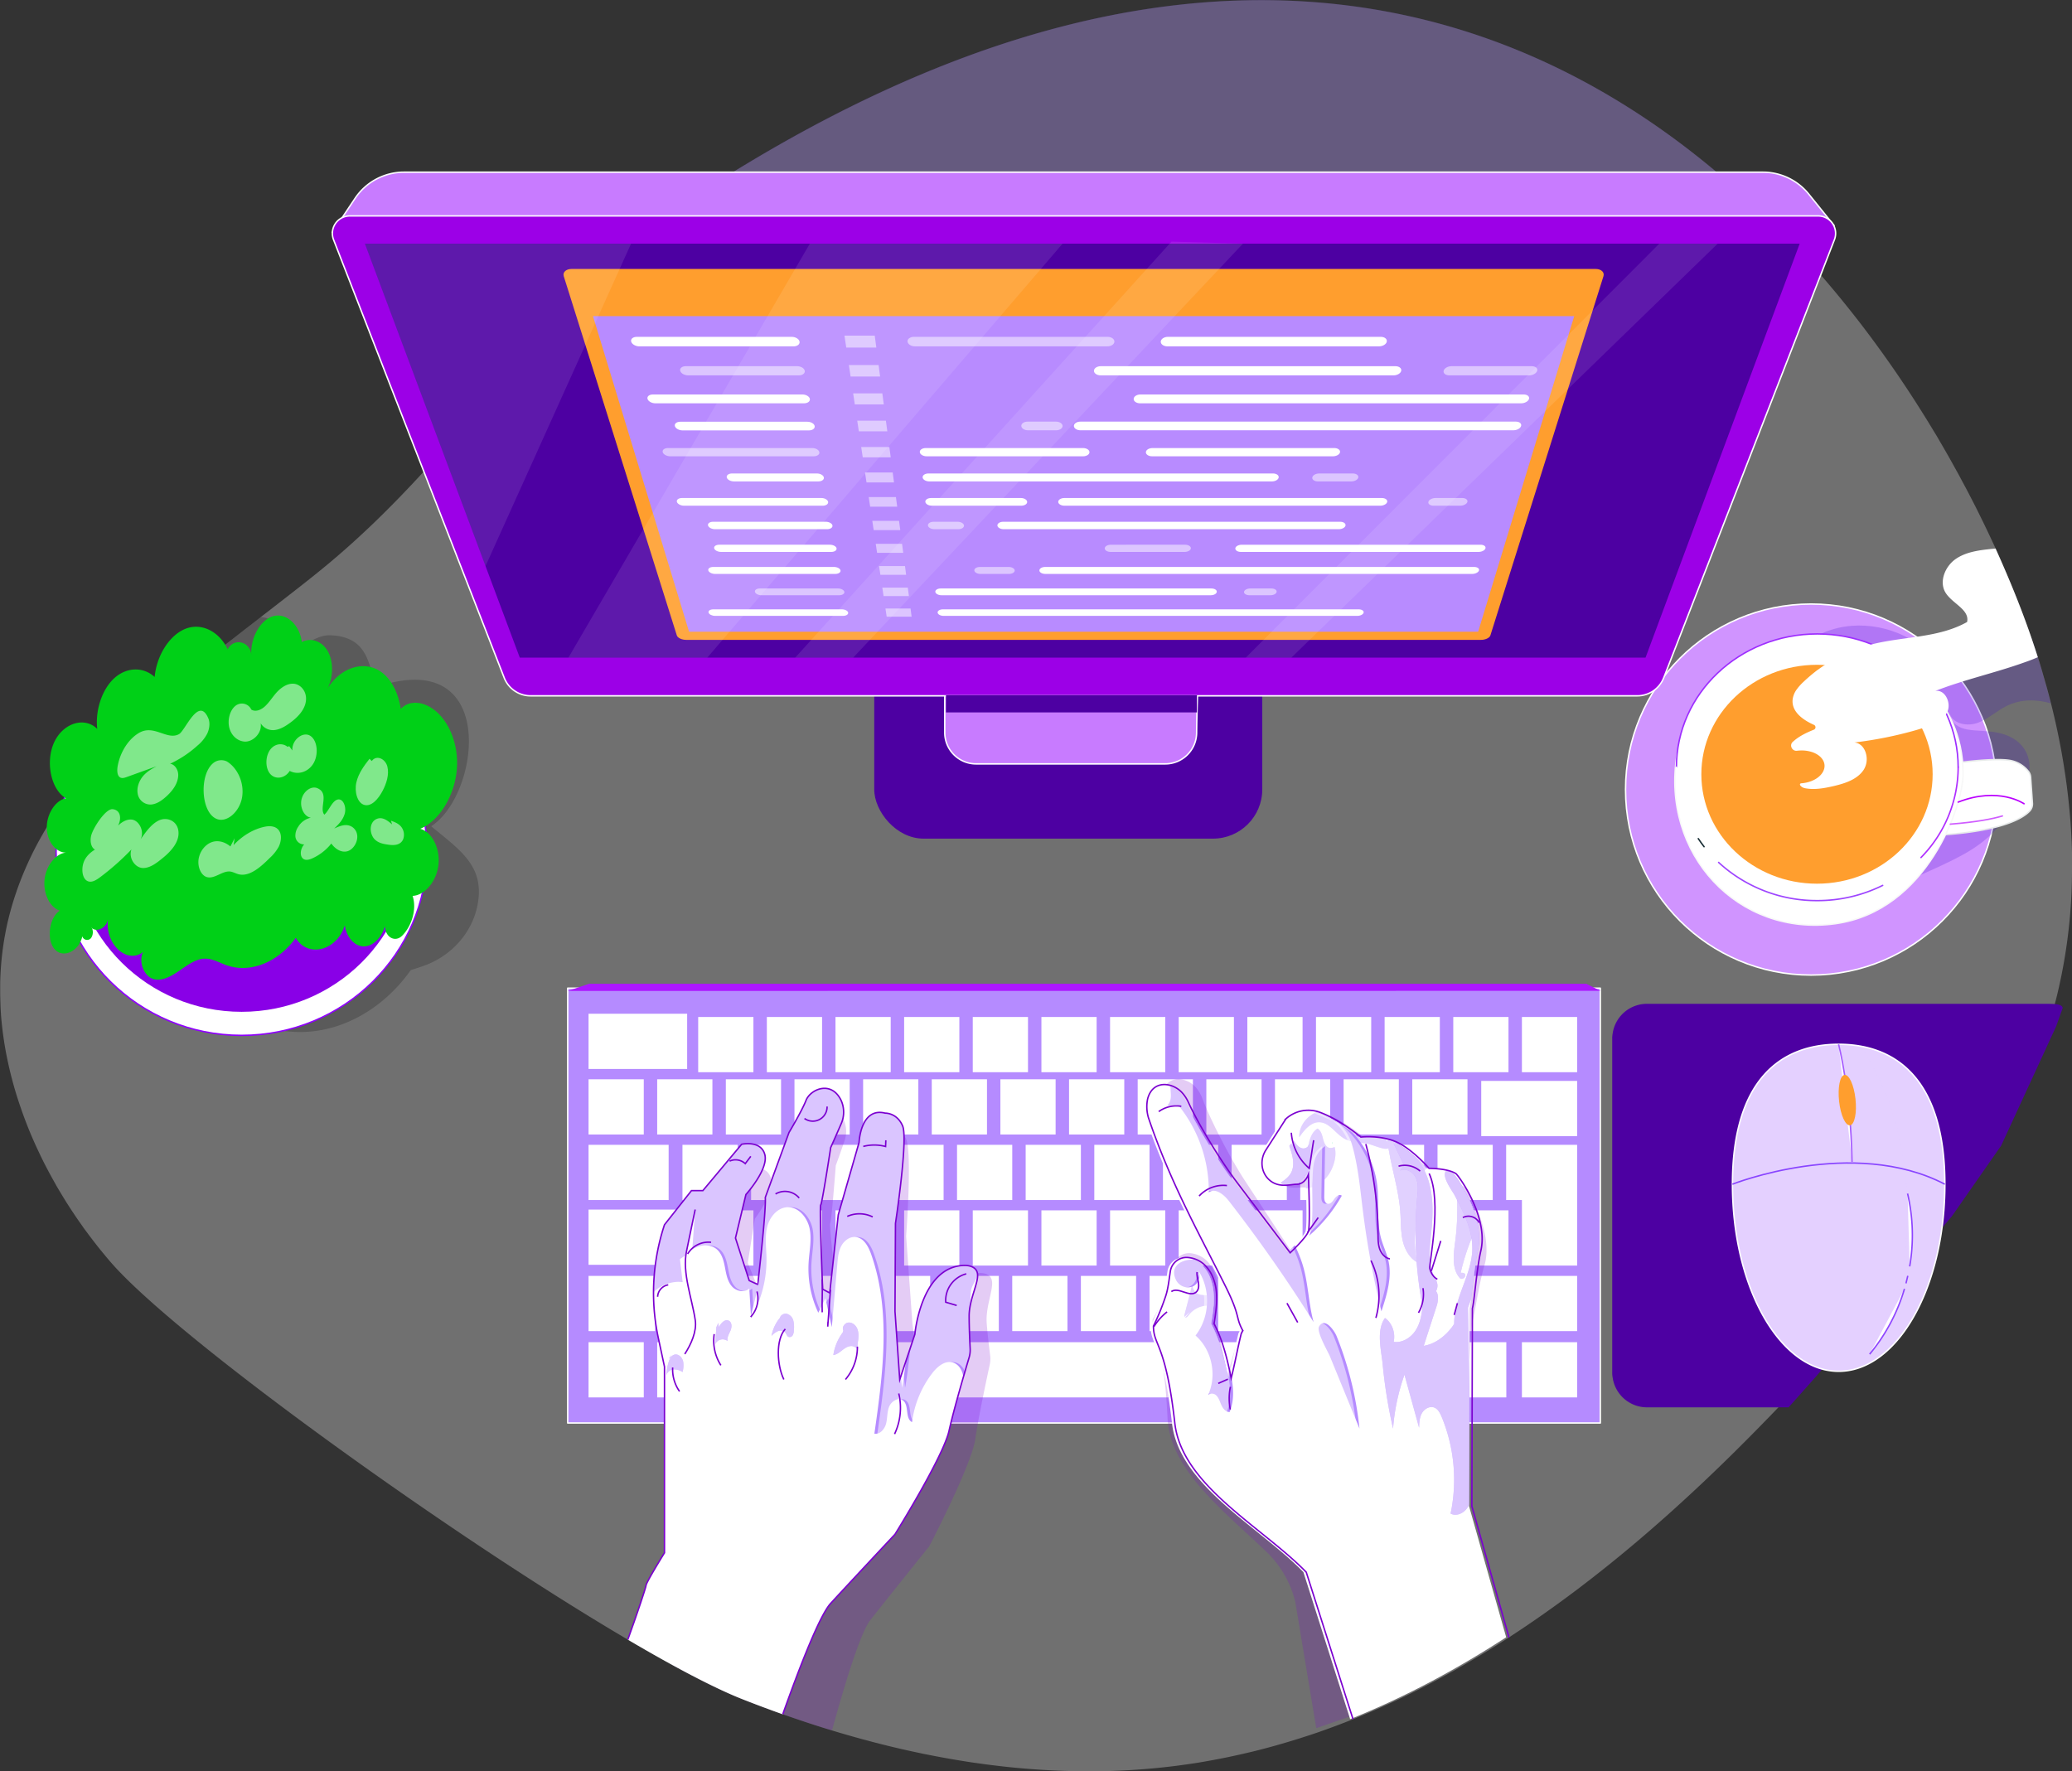 <svg id="Слой_1" data-name="Слой 1" xmlns="http://www.w3.org/2000/svg" xmlns:xlink="http://www.w3.org/1999/xlink" viewBox="0 0 1436.34 1227.97"><rect x="0" y="0" width="1436.34" height="1227.97" fill="#333333" stroke="none"/><defs><style>.cls-1,.cls-11,.cls-22,.cls-23,.cls-26,.cls-27,.cls-3,.cls-34,.cls-35,.cls-36,.cls-43,.cls-49,.cls-50,.cls-6{fill:#fff;}.cls-2,.cls-44,.cls-46{fill:#e4d0ff;}.cls-10,.cls-11,.cls-2,.cls-24,.cls-33,.cls-36,.cls-40,.cls-47{stroke:#fff;}.cls-11,.cls-2,.cls-20,.cls-23,.cls-47,.cls-48,.cls-49,.cls-50,.cls-51,.cls-6{stroke-miterlimit:10;}.cls-3{opacity:0.3;}.cls-4{fill:#1a2e35;}.cls-13,.cls-25,.cls-37,.cls-4,.cls-5{opacity:0.2;}.cls-6{stroke:#8f00ff;}.cls-7{fill:#8900e7;}.cls-8{fill:#00d017;}.cls-16,.cls-22,.cls-46,.cls-9{opacity:0.5;}.cls-10,.cls-18{fill:#b58bff;}.cls-10,.cls-24,.cls-26,.cls-27,.cls-29,.cls-30,.cls-31,.cls-32,.cls-33,.cls-34,.cls-35,.cls-36,.cls-38,.cls-40,.cls-41{stroke-linecap:round;stroke-linejoin:round;}.cls-12{fill:#ad17ff;}.cls-13{fill:#7b00d0;}.cls-14{clip-path:url(#clip-path);}.cls-15,.cls-16{fill:#e1d1ff;}.cls-17{fill:#5ae4a7;}.cls-19,.cls-20,.cls-29,.cls-30,.cls-31,.cls-32,.cls-33,.cls-47,.cls-48,.cls-51{fill:none;}.cls-20,.cls-23{stroke:#7b00d0;}.cls-21{clip-path:url(#clip-path-2);}.cls-24{fill:#d094ff;}.cls-25{fill:#3a00d0;}.cls-26{stroke:#e7eaea;}.cls-27{stroke:#f8f8f8;}.cls-28{fill:#ff9e2e;}.cls-29{stroke:#9e2eff;}.cls-30{stroke:#af2eff;}.cls-31{stroke:#9e45ff;}.cls-32{stroke:#1a2e35;}.cls-34{stroke:#ba00ff;}.cls-35{stroke:#cf5cff;}.cls-37{fill:#3900b9;}.cls-38,.cls-40{fill:#c87bff;}.cls-38{stroke:#fafbfb;}.cls-39{fill:#4d00a2;}.cls-41{fill:#9c00e7;stroke:#fcfcfc;}.cls-42{fill:#b88bff;}.cls-43{opacity:0.1;}.cls-45{clip-path:url(#clip-path-3);}.cls-48{stroke:#8945ff;}.cls-49{stroke:#a55cff;}.cls-50,.cls-51{stroke:#8e45ff;}</style><clipPath id="clip-path" transform="translate(-12.48 -53.88)"><path class="cls-1" d="M1030.84,1098l.37-137.18c1.49-5.54,2.69-25.9,5.87-40.08,5.38-23.77-15.84-52.43-17.33-53.36-5.94-3.72-18.6-3.65-18.6-3.65s-12.31-14.18-23.47-18.66-23.78-3-23.78-3-14.11-11.89-28.22-17.1a23.23,23.23,0,0,0-23.78,4.48L888,851.15c-4.08,6.38-3.52,14.91,1.89,20.22,6.65,6.54,15.15,3.49,19.43,3.49,5.94,0,8.17-6.71,8.17-6.71s1.46,34.93,0,39.38l0,0c-1.53,4.45-12.62,14.84-12.62,14.84l-37.13-49.14c-10.76-14.22-26-39-33.44-55.16a25.21,25.21,0,0,0-4.18-6.51c-6.51-7.37-20.45-9.53-24.07,4.12a26.64,26.64,0,0,0,.59,13.15c15.54,45.86,35.3,80.52,53.33,116.65,10.73,21.45,6.74,21.19,12.09,30.88-.63.44-.33,1.23-1,1.63-2.62,10.43-4.45,20.89-7.07,31.31-2.52-12.51-5.91-26.49-11.89-37.78,1.2-7.31,2.36-14.71,1.63-22.09s-3.55-14.81-9.2-19.59a19.07,19.07,0,0,0-10.82-4.22,11.31,11.31,0,0,0-11.92,9.67c-.83,5.51-1.6,12.22-3.13,16.8a168,168,0,0,1-8.56,21.09c0,13.84,8.56,11.58,14.81,67.27,4.85,43.37,60.7,72,91.11,103.34l32.41,101.94c37.63-15.07,73.62-34.37,108.16-56.78Z"/></clipPath><clipPath id="clip-path-2" transform="translate(-12.48 -53.88)"><path class="cls-1" d="M690,936.49c-1.32-6.14-10.06-5.25-10.06-5.25-29.32,1.73-33.27,47.69-33.27,47.69l-10.49,31.48-3.29-47.36.33-61s8.87-58.41,4.92-67.57S626,825.58,626,825.58C609,821.3,608,845.9,608,845.9l-14.41,50.21-5.91,54.16-4.91-2.62s-2.33-57.45-1.33-58.41,6.9-39.72,6.9-39.72,3.26-7.2,7.21-16.4a19.86,19.86,0,0,0,0-16.4c-6.91-14.12-21.32-7.54-24.27,0S559.42,839,559.42,839L543,884c.63,10.16-5.22,60.37-5.22,60.37l-5.91-2.69-9.53-29.49L529.56,882s15.74-17.37,13.12-27.56-16.07-7.21-16.07-7.21l-26.9,32.15h-7.9L473.11,903a150.41,150.41,0,0,0-7.6,47.15,148.45,148.45,0,0,0,3.32,31.31l4.28,20v129s-12.78,20.66-12.78,22.62c0,.89-5.28,17.2-12.65,37.52,32.17,18.93,59.9,33.57,79.53,41.31,9.23,3.65,18.56,7.14,27.92,10.46,11.79-33.11,25.57-68.54,33.17-76.81,15.08-16.4,44.6-47.91,44.6-47.91s33.57-53.9,37.49-71.83c3.25-14.71,11.12-41.41,13.85-50.57a18.26,18.26,0,0,0,.76-6.41c-.23-4.85-.7-14.25-.7-22.55C684.3,954.42,691.31,942.6,690,936.49Z"/></clipPath><clipPath id="clip-path-3" transform="translate(-12.48 -53.88)"><path class="cls-2" d="M1360.69,874.86a223.76,223.76,0,0,1-3,36.82c-9,53.7-37.23,92.88-70.63,92.88a43.78,43.78,0,0,1-8.87-.93c-36.46-7.74-64.75-62.43-64.75-128.77,0-71.63,33-97,73.62-97S1360.69,803.23,1360.69,874.86Z"/></clipPath></defs><path class="cls-3" d="M1448.82,655.36a370.89,370.89,0,0,1-10.34,88.39c-2.32,9.49-5.12,19-8.31,28.27-.93,2.66-1.86,5.33-2.86,8-.8,2.17-1.64,4.35-2.48,6.49-.25.59-.47,1.18-.71,1.77-.9,2.23-1.8,4.46-2.77,6.67-.15.34-.31.71-.46,1.08-.93,2.18-1.89,4.35-2.86,6.49-.43,1-.86,1.89-1.3,2.82-.87,1.93-1.77,3.82-2.7,5.71s-2,4-3,6c-.37.72-.71,1.43-1.08,2.11-.87,1.71-1.77,3.42-2.64,5.12-.71,1.34-1.43,2.64-2.14,3.94q-4.93,9.14-10.34,18c-1.45,2.42-2.94,4.84-4.46,7.23-.35.59-.72,1.18-1.09,1.77q-2.61,4.1-5.31,8.19c-1.46,2.21-2.91,4.41-4.44,6.61-1.3,1.93-2.6,3.82-3.94,5.75-.28.4-.55.8-.87,1.21-1.36,2-2.79,4-4.18,5.95-1.74,2.46-3.51,4.85-5.28,7.27-.37.49-.71,1-1.09,1.45-2,2.77-4.09,5.5-6.14,8.2-1.24,1.61-2.48,3.26-3.76,4.84-2.23,3-4.53,5.86-6.85,8.78s-4.44,5.55-6.71,8.32c-.24.31-.49.59-.74.9-2.24,2.76-4.47,5.49-6.77,8.22-.65.84-1.36,1.68-2,2.48-2.08,2.52-4.19,5-6.3,7.51q-9.14,10.8-18.41,21.42-18.84,21.69-38.51,43.1c-10.89,11.79-21.94,23.52-33.2,35-54.06,55.52-112.59,107.31-176.23,148.59-7.92,5.12-15.89,10.11-24,14.86-2.95,1.74-5.9,3.48-8.85,5.18l-1.52.87c-3,1.74-6.08,3.45-9.15,5.12s-6.27,3.45-9.44,5.09l-4.28,2.24q-9.25,4.83-18.71,9.31c-3.38,1.61-6.77,3.16-10.18,4.68-3.13,1.43-6.3,2.83-9.46,4.19-1.31.56-2.58,1.12-3.88,1.65-2.89,1.24-5.81,2.42-8.72,3.6q-8.43,3.39-17,6.48c-2.17.81-4.37,1.59-6.58,2.36-1.24.44-2.48.84-3.72,1.27-2.05.69-4.1,1.37-6.15,2-1.76.59-3.56,1.15-5.33,1.71-.07,0-.13,0-.19.06q-5.26,1.63-10.52,3.16c-5.55,1.62-11.11,3.11-16.69,4.54-3.7.93-7.39,1.8-11.11,2.63-3.51.81-7,1.55-10.56,2.3a7.58,7.58,0,0,1-.83.15q-5.51,1.13-11.05,2.11c-1.89.35-3.76.66-5.65,1s-3.78.62-5.71.9c-1.71.28-3.44.52-5.15.74-2.08.31-4.19.59-6.27.87a481.33,481.33,0,0,1-66.31,3.76c-1.34,0-2.64,0-4-.07a547,547,0,0,1-60-4.5c-1.46-.18-2.92-.37-4.38-.59-2.51-.34-5-.68-7.54-1.05l-5.87-.93q-12.42-2-24.73-4.47c-1.83-.34-3.63-.71-5.43-1.12-5.52-1.15-11.08-2.39-16.57-3.69q-5.53-1.31-11-2.7c-1.83-.47-3.66-.93-5.49-1.43s-3.66-1-5.49-1.46c-7.3-2-14.56-4.06-21.79-6.27q-12.62-3.81-25.07-8.09c-3-1-6-2.08-9.06-3.14-9.34-3.32-18.68-6.83-27.9-10.46-1.65-.65-3.32-1.33-5.06-2-1.33-.56-2.67-1.15-4.06-1.77l-2.74-1.24q-9-4.11-19.61-9.53c-1.18-.62-2.39-1.24-3.6-1.86-4.31-2.27-8.81-4.66-13.43-7.2-9.72-5.34-20.11-11.24-31-17.66-124.16-73-314.23-210.15-358.86-262.13-2.26-2.64-4.46-5.31-6.67-8-1.7-2.11-3.41-4.25-5.06-6.42-1.52-2-3-3.91-4.46-5.93q-2-2.61-3.82-5.31c-1.18-1.64-2.36-3.32-3.51-5a1.72,1.72,0,0,0-.25-.37c-1.39-2.08-2.79-4.16-4.15-6.27s-2.61-4-3.85-6.08c-.62-1-1.21-2-1.8-2.95-1.4-2.3-2.76-4.6-4.1-6.89,0,0,0,0,0-.06-1.43-2.55-2.85-5.09-4.25-7.67-2.42-4.5-4.75-9-6.92-13.62l-1.68-3.57a284.44,284.44,0,0,1-11.6-28.83c-1.21-3.41-2.3-6.86-3.35-10.3-1.34-4.44-2.55-8.91-3.67-13.38-.21-.9-.43-1.77-.62-2.67-.56-2.32-1.08-4.68-1.55-7-.71-3.29-1.3-6.58-1.86-9.9-.13-.81-.28-1.61-.37-2.42-.28-1.71-.53-3.41-.75-5.15-.28-2.05-.53-4.13-.74-6.18-.1-.71-.16-1.39-.22-2.08-.19-1.77-.31-3.53-.47-5.27a2,2,0,0,0,0-.44c-.15-2.11-.28-4.19-.34-6.27a4,4,0,0,1,0-.58q-.13-3.32-.19-6.61c0-.83,0-1.64,0-2.47,0-1.29,0-2.58,0-3.87,0-3.24.14-6.47.33-9.71.12-2.11.28-4.22.46-6.3q.56-6.24,1.49-12.44c.31-2.11.65-4.22,1.06-6.3q1.11-6.29,2.7-12.57a216.48,216.48,0,0,1,10.7-31.81,226.35,226.35,0,0,1,11.14-22.78c.31-.62.69-1.27,1.06-1.89,16.72-29.45,39.47-55.58,65.1-79.78,2.73-2.61,5.5-5.15,8.32-7.67,3-2.7,5.93-5.34,8.94-8,.18-.16.37-.35.56-.5q7.21-6.33,14.61-12.51c7.61-6.36,15.33-12.6,23.12-18.8.25-.22.53-.41.78-.62,6.67-5.28,13.4-10.52,20.11-15.74,10.55-8.16,21.13-16.29,31.49-24.39q4.16-3.21,8.2-6.42c3-2.36,6-4.72,8.9-7.08,27.81-22.28,51.77-46,74.05-70.25q6.47-7.08,12.84-14.25c2-2.29,4-4.56,6-6.86,28.34-32.27,54.68-64.92,84-95.73q10.47-11,21.47-21.69c6.21-5.93,12.51-11.76,19.06-17.47,7.48-6.58,15.17-13,23.24-19.21,11-8.57,22.62-16.79,35-24.64,3-2,6.05-3.85,9.09-5.71,309.42-192.31,537.17-129.53,689.1,0q17.17,14.56,33.08,30.35c6.46,6.23,12.7,12.69,18.75,19.21.68.68,1.3,1.39,2,2.14q6.38,6.79,12.42,13.68c1.21,1.37,2.38,2.73,3.56,4.1,1.77,2,3.54,4.1,5.28,6.17,2.14,2.52,4.25,5.06,6.36,7.61,1.34,1.61,2.64,3.22,3.94,4.84q12.7,15.65,24.24,31.65c1.55,2.11,3.07,4.25,4.59,6.39,10.61,14.9,20.48,30,29.64,44.91l3.88,6.39q2,3.21,3.81,6.42c1.24,2.11,2.49,4.26,3.7,6.37s2.45,4.25,3.63,6.36,2.36,4.25,3.53,6.36,2.36,4.22,3.45,6.3,2.26,4.22,3.38,6.3,2.21,4.19,3.29,6.27,2.14,4.16,3.2,6.2,2.08,4.16,3.1,6.21c4.07,8.19,7.91,16.29,11.58,24.27,1.8,4,3.6,8,5.3,12,7.73,17.75,14.34,34.72,19.74,50.52a.56.56,0,0,1,.06.21c.53,1.52,1,3,1.52,4.5s1,3.08,1.52,4.6c.37,1.18.78,2.32,1.12,3.5.56,1.74,1.12,3.48,1.64,5.25s1.15,3.78,1.68,5.68c1,3.47,2,6.95,3,10.45.8,3,1.58,5.9,2.33,8.88.15.56.31,1.09.43,1.64s.22.93.34,1.4c.44,1.74.87,3.48,1.27,5.24,1.12,4.63,2.14,9.28,3.11,13.94.52,2.54,1.05,5.06,1.52,7.6.09.47.18.93.28,1.43.46,2.39.9,4.78,1.3,7.17.56,3.19,1.09,6.42,1.55,9.62.41,2.42.75,4.87,1.09,7.32,0,.34.09.71.15,1.09.22,1.61.44,3.26.62,4.9.19,1.37.34,2.73.5,4.07.56,4.93,1.06,9.83,1.46,14.77l.28,3.35c.12,1.86.25,3.75.37,5.62.12,2.07.25,4.15.34,6.26.09,1.62.16,3.2.22,4.81.09,2.36.15,4.75.19,7.11C1448.79,649.84,1448.82,652.6,1448.82,655.36Z" transform="translate(-12.48 -53.88)"/><path class="cls-4" d="M53.66,706.35c-.62-.4-.46-.68,0,0Z" transform="translate(-12.48 -53.88)"/><path class="cls-5" d="M343.91,679c-3.16,21.1-18.74,38.26-39,44.9l-7.69,2.52C269.53,765.59,221,782.32,179.63,758l-12.11-7.11-33.88-40.28-.41.1c-10.74,2.23-22.87.59-30.81-7-1.28,6.65-9.93,10.56-15.74,7.14S80.14,698,85.32,693.66c-6.83,6-17.38,3.26-24-3.32a206.89,206.89,0,0,1,6-53.66,215.21,215.21,0,0,1,10.71-31.8A222.19,222.19,0,0,1,89.26,582.1c.31-.62.68-1.27,1-1.9A274.65,274.65,0,0,1,111,549.11l3.91-3.54c3-2.7,5.93-5.34,8.94-8,.18-.16.37-.35.56-.5q7.21-6.33,14.61-12.51c7.61-6.36,15.33-12.6,23.12-18.8.25-.22.53-.41.78-.62,6.67-5.28,13.4-10.52,20.11-15.74,3.38-2.6,6.73-5.21,10.11-7.82a28,28,0,0,1,6,1.4c8.29,2.89,9.71,10.49,15.46,15.7,7.63,7,15-4.75,26.71-4.37,36.16,1.11,22.13,38.2,39.79,33.54,76.24-20.11,63.43,77.43,30.29,98.84C330.85,642.89,347.7,653.6,343.91,679Z" transform="translate(-12.48 -53.88)"/><ellipse class="cls-6" cx="167.48" cy="590.8" rx="128.59" ry="127"/><ellipse class="cls-7" cx="167.48" cy="585.66" rx="117.25" ry="115.8"/><path class="cls-8" d="M54,685.19c-7.38,4.59-9.49,20-3.67,26.71s16.94,1.51,19.21-8.9a3.47,3.47,0,0,0,6.27.87,7.12,7.12,0,0,0,.43-6.53c-.56-.47-.35-.8,0,0,3.78,3,10.29-.27,11.2-6.68-2.77,17.05,12.74,32,24.17,23.27-3.37,7.25,1.05,16.79,7,18.62s12.23-1.65,17.88-5.51,11.43-8.29,17.6-8.56c5.39-.25,10.38,2.78,15.5,4.59,16.33,5.68,35.43-1.85,47.92-19,8.25,14.12,28.58,8.92,34-8.66,1.14,8.23,6.78,14.49,13.06,14.58s12.62-6,14.77-14.2v.1c.14,7.79,7.09,11.61,12,6.6,6.35-6.39,10.28-18.13,7.16-27.53,8.46-.34,16.64-10.15,17.92-21.51s-4.43-22.76-12.59-25c14-5.82,25-24.89,25.5-44.36s-9.49-37.51-23.24-42.06c-5.24-1.72-11.36-1.39-15.79,3.31-1.63-11.08-6.66-21-14.06-25.95-11.8-8-28.22-2.51-37,12.33,4.28-7.67,4.57-18.75.67-26s-11.65-10.14-18.22-6.72c-1.42-11.88-10.59-20.34-19.57-18s-16.19,15-15.43,27c-.83-9.69-12.26-12.08-16.38-4,.35.73-.18.3,0,0-5.7-12-17.31-18.13-28.08-14.63-11.46,3.76-21.07,18.15-22.55,33.83-7.89-7.21-19.43-6.89-27.91.78S78.4,546.22,79.89,559.21c-8.92-8.8-23.91-4-30,9.6s-1.9,32.85,8.42,38.54c-7.12,1.08-13.38,10.52-13.39,20.08s6.3,17.76,13.44,17.5c-7.2.62-14,9.12-15,18.78S47.07,683.06,54,685.19Z" transform="translate(-12.48 -53.88)"/><g class="cls-9"><path class="cls-1" d="M172.18,640.69c-3.59-3-8.18-4.47-12.56-3.09s-8.41,5.91-9.41,11.53,1.6,11.81,5.9,12.87c5.24,1.3,10.6-4.55,15.95-3.91,1.9.23,3.64,1.28,5.5,1.8,7.65,2.15,15.4-4.73,21.9-11.2a30.06,30.06,0,0,0,6.19-7.73c1.56-3.12,2.19-7.21.83-10.21-1.89-4.18-6.54-4.53-10.43-3.73-7.81,1.62-15.4,6.08-21.62,12.73l.69-4.71Z" transform="translate(-12.48 -53.88)"/><path class="cls-1" d="M284.27,625.4c-2.06-1.73-4.18-3.51-6.65-4.1a6.39,6.39,0,0,0-7,2.92c-2.22,3.65-1,9.06,1.72,11.67s6.3,3.17,9.74,3.64,8,.37,9.84-3.73a8.93,8.93,0,0,0-1.5-8.94c-1.86-2.17-4.42-3.1-6.9-4Z" transform="translate(-12.48 -53.88)"/><path class="cls-1" d="M108.8,562c-7.2,4.23-12.86,13-14.7,22.7-.55,2.93-.55,6.58,1.42,8,1.39,1,3.2.45,4.82-.14L121,585.1c-3.3,1.81-6.68,3.68-9.35,6.82s-4.5,7.87-3.73,12.15a8.94,8.94,0,0,0,9.35,7.56c4.12-.32,8-3.17,11.4-6.43,3.62-3.48,7.2-8.22,7.36-13.82s-5.26-10.46-8.7-6.66a76.32,76.32,0,0,0,22.23-14.12,26.52,26.52,0,0,0,6.51-8c1.59-3.27,2.19-7.51.84-10.69-6.71-15.8-16,8.54-20.34,10.92C128.27,567.37,119.27,555.83,108.8,562Z" transform="translate(-12.48 -53.88)"/><path class="cls-1" d="M75.68,633.2c-.78,3.22-.35,7,1.64,8.95s5.58,1,6.57-2.11c-4.61,2.1-9.53,4.49-12.47,9.58S69,663.25,73.55,664.87c2.82,1,5.88-1,8.54-3a176.75,176.75,0,0,0,21.5-19.08c-2.15,6.11,2.62,12.6,7.71,12.85s9.91-3.56,14.35-7.22c5.44-4.48,11.7-11.2,10.43-18.91-1.1-6.71-7.85-9.29-13.12-7s-9.31,7.93-13.07,13.32c3-5.52-1-13.19-6-13.75-4.87-.55-9.82,3.55-13,8.33,5.77-4.34,7.23-14.81-.37-15.55C85.64,614.45,77,627.85,75.68,633.2Z" transform="translate(-12.48 -53.88)"/><path class="cls-1" d="M232.49,600.3c-4.27-1.79-9.72,2.11-11,7.85s2,12,6.49,12.62a13.6,13.6,0,0,0-8.79,6.31,10.77,10.77,0,0,0-1.95,6.63,6,6,0,0,0,6,5.57c2.78,0,5.46-1.7,8-3.33-2.75.49-5.67,1.08-7.9,3.37s-3.25,6.92-1.33,9.29c1.6,2,4.3,1.46,6.54.53a35.34,35.34,0,0,0,13.6-10.46c2.77,3.84,6.93,6.48,11.13,5.35s7.86-7,6.64-12.09a7.78,7.78,0,0,0-6.83-6c-3-.28-6,1-8.93,2.32,3-2.85,6.18-6,7.34-10.48s-1.07-10.23-4.68-9.65c-4.06.65-6.26,7.81-9.51,10.53C233.5,614.17,241.07,603.89,232.49,600.3Z" transform="translate(-12.48 -53.88)"/><path class="cls-1" d="M159.87,583.28c-4.68,4.26-6.42,12.21-6.23,19.28.21,7.8,2.85,16,8.42,18.78,7.33,3.68,16.73-4.74,18.28-15s-3.5-20.26-10.59-24.57A8.88,8.88,0,0,0,159.87,583.28Z" transform="translate(-12.48 -53.88)"/><path class="cls-1" d="M211.75,571.67l1.86,2c-3.05-4.88-9.67-5.14-13.47-.53s-4,13.09-.37,17.27,10.27,3.17,13.54-2.07c5.29,2.84,12.36,1.18,16.23-4.84s3.2-16.06-1.86-19.45-13,2.64-12.55,10.1l-2.17-3Z" transform="translate(-12.48 -53.88)"/><path class="cls-1" d="M268.62,579.93c-3.75,4.82-7.64,10-9.1,16.36s.61,14.32,5.56,15.63,9.7-4.19,12.63-9.78c2.63-5,4.69-11.27,3.32-16.76s-7.59-8.39-10.82-3.91Z" transform="translate(-12.48 -53.88)"/><path class="cls-1" d="M187.05,546.76a7.17,7.17,0,0,0-11.57-3.37C171.56,546.7,170,553.7,171.6,559s5.86,8.69,10.38,9c5.6.44,12.34-5.74,11.21-12.68a10,10,0,0,0,10.65,4.52c4-.75,7.73-3.28,11.25-6,4.77-3.74,9.9-9.4,9.53-16.27-.3-5.47-4.39-9.45-8.7-9.69s-8.59,2.56-11.95,6.35c-2.64,3-4.85,6.58-7.7,9.23s-6.67,4.19-9.63,2.32Z" transform="translate(-12.48 -53.88)"/></g><rect class="cls-10" x="393.54" y="685.06" width="715.82" height="301.47"/><rect class="cls-11" x="408.49" y="703.3" width="67.35" height="37.28"/><rect class="cls-11" x="986.71" y="885.04" width="106.08" height="37.28"/><rect class="cls-11" x="1027.31" y="749.86" width="65.48" height="37.28"/><rect class="cls-11" x="408.49" y="839.07" width="67.35" height="37.28"/><rect class="cls-11" x="408.49" y="794.17" width="54.52" height="37.28"/><rect class="cls-11" x="408.49" y="748.73" width="37.28" height="37.28"/><rect class="cls-11" x="456.07" y="748.73" width="37.28" height="37.28"/><rect class="cls-11" x="503.66" y="748.73" width="37.28" height="37.28"/><rect class="cls-11" x="551.24" y="748.73" width="37.28" height="37.28"/><rect class="cls-11" x="598.83" y="748.73" width="37.28" height="37.28"/><rect class="cls-11" x="646.41" y="748.73" width="37.28" height="37.28"/><rect class="cls-11" x="693.99" y="748.73" width="37.28" height="37.28"/><rect class="cls-11" x="741.58" y="748.73" width="37.28" height="37.28"/><rect class="cls-11" x="789.16" y="748.73" width="37.28" height="37.28"/><rect class="cls-11" x="836.75" y="748.73" width="37.28" height="37.28"/><rect class="cls-11" x="884.33" y="748.73" width="37.28" height="37.28"/><rect class="cls-11" x="931.91" y="748.73" width="37.28" height="37.28"/><rect class="cls-11" x="979.5" y="748.73" width="37.28" height="37.28"/><rect class="cls-11" x="408.49" y="931.01" width="37.28" height="37.28"/><rect class="cls-11" x="456.07" y="931.01" width="37.28" height="37.28"/><rect class="cls-11" x="503.66" y="931.01" width="37.28" height="37.28"/><rect class="cls-11" x="551.24" y="931.01" width="45.49" height="37.28"/><rect class="cls-11" x="607.03" y="931.01" width="227.62" height="37.28"/><rect class="cls-11" x="911.18" y="931.01" width="37.28" height="37.28"/><rect class="cls-11" x="958.76" y="931.01" width="37.28" height="37.28"/><rect class="cls-11" x="1006.42" y="931.01" width="37.28" height="37.28"/><rect class="cls-11" x="843.96" y="931.01" width="57.89" height="37.28"/><rect class="cls-11" x="1055.51" y="931.01" width="37.28" height="37.28"/><rect class="cls-11" x="473.59" y="794.17" width="37.28" height="37.28"/><rect class="cls-11" x="521.18" y="794.17" width="37.28" height="37.28"/><rect class="cls-11" x="568.76" y="794.17" width="37.28" height="37.28"/><rect class="cls-11" x="616.34" y="794.17" width="37.28" height="37.28"/><rect class="cls-11" x="663.93" y="794.17" width="37.28" height="37.28"/><rect class="cls-11" x="711.51" y="794.17" width="37.28" height="37.28"/><rect class="cls-11" x="759.09" y="794.17" width="37.28" height="37.28"/><rect class="cls-11" x="806.68" y="794.17" width="37.28" height="37.28"/><rect class="cls-11" x="854.26" y="794.17" width="37.28" height="37.28"/><rect class="cls-11" x="901.85" y="794.17" width="37.28" height="37.28"/><rect class="cls-11" x="949.43" y="794.17" width="37.28" height="37.28"/><rect class="cls-11" x="997.01" y="794.17" width="37.28" height="37.28"/><polygon class="cls-11" points="1092.79 794.17 1092.79 876.89 1055.52 876.89 1055.52 831.45 1044.59 831.45 1044.59 794.17 1092.79 794.17"/><rect class="cls-11" x="484.5" y="839.6" width="37.28" height="37.28"/><rect class="cls-11" x="532.09" y="839.6" width="37.28" height="37.28"/><rect class="cls-11" x="579.67" y="839.6" width="37.28" height="37.28"/><rect class="cls-11" x="627.26" y="839.6" width="37.28" height="37.28"/><rect class="cls-11" x="674.84" y="839.6" width="37.28" height="37.28"/><rect class="cls-11" x="722.42" y="839.6" width="37.28" height="37.28"/><rect class="cls-11" x="770.01" y="839.6" width="37.28" height="37.28"/><rect class="cls-11" x="817.59" y="839.6" width="37.28" height="37.28"/><rect class="cls-11" x="865.18" y="839.6" width="37.28" height="37.28"/><rect class="cls-11" x="912.76" y="839.6" width="37.28" height="37.28"/><rect class="cls-11" x="960.34" y="839.6" width="37.28" height="37.28"/><rect class="cls-11" x="1007.93" y="839.6" width="37.28" height="37.28"/><rect class="cls-11" x="464.28" y="885.04" width="37.28" height="37.28"/><rect class="cls-11" x="511.87" y="885.04" width="37.28" height="37.28"/><rect class="cls-11" x="559.45" y="885.04" width="37.28" height="37.28"/><rect class="cls-11" x="607.03" y="885.04" width="37.28" height="37.28"/><rect class="cls-11" x="654.62" y="885.04" width="37.28" height="37.28"/><rect class="cls-11" x="702.2" y="885.04" width="37.28" height="37.28"/><rect class="cls-11" x="749.78" y="885.04" width="37.28" height="37.28"/><rect class="cls-11" x="797.37" y="885.04" width="37.28" height="37.28"/><rect class="cls-11" x="844.95" y="885.04" width="37.28" height="37.28"/><rect class="cls-11" x="892.54" y="885.04" width="37.28" height="37.28"/><rect class="cls-11" x="940.12" y="885.04" width="37.28" height="37.28"/><rect class="cls-11" x="484.5" y="705.55" width="37.28" height="37.28"/><rect class="cls-11" x="532.09" y="705.55" width="37.28" height="37.28"/><rect class="cls-11" x="579.67" y="705.55" width="37.28" height="37.28"/><rect class="cls-11" x="627.26" y="705.55" width="37.28" height="37.28"/><rect class="cls-11" x="674.84" y="705.55" width="37.28" height="37.28"/><rect class="cls-11" x="722.42" y="705.55" width="37.28" height="37.28"/><rect class="cls-11" x="770.01" y="705.55" width="37.28" height="37.28"/><rect class="cls-11" x="817.59" y="705.55" width="37.28" height="37.28"/><rect class="cls-11" x="865.18" y="705.55" width="37.28" height="37.28"/><rect class="cls-11" x="912.76" y="705.55" width="37.28" height="37.28"/><rect class="cls-11" x="960.34" y="705.55" width="37.28" height="37.28"/><rect class="cls-11" x="1007.93" y="705.55" width="37.28" height="37.28"/><rect class="cls-11" x="1055.51" y="705.55" width="37.28" height="37.28"/><rect class="cls-11" x="408.49" y="885.04" width="45.17" height="37.28"/><polygon class="cls-12" points="393.54 686.99 408.49 682 1099.63 682 1109.48 686.92 393.54 686.99"/><path class="cls-13" d="M924.93,1251.94l-14.56-87.67a71.56,71.56,0,0,0-19.7-34.32c-28.95-27.93-67.22-56.6-68.86-93.22-2.52-56-11.24-54.28-10.3-68.09a167.9,167.9,0,0,0,10-20.48c1.8-4.47,3-11.11,4.22-16.57a11.3,11.3,0,0,1,12.53-8.84,19.21,19.21,0,0,1,10.52,4.93c5.31,5.15,7.67,12.76,7.89,20.17s-1.43,14.71-3.11,21.91c5.22,11.67,7.67,25.85,9.34,38.51,3.32-10.24,5.84-20.57,9.16-30.78.68-.37.43-1.18,1.09-1.55-4.69-10.06-.72-9.5-10-31.62-15.61-37.24-33-73.15-45.46-119.94a26.65,26.65,0,0,1,.28-13.16c4.5-13.38,18.28-10.31,24.3-2.52a25.84,25.84,0,0,1,3.72,6.77c6.36,16.66,19.92,42.36,29.7,57.25l33.79,51.52s11.77-9.65,13.57-14l0,0c1.77-4.34,2.63-39.32,2.63-39.32s-2.66,6.55-8.59,6.18c-4.28-.31-13,2.17-19.15-4.78a16.15,16.15,0,0,1-.56-20.29l15.3-20.67a23.21,23.21,0,0,1,24-2.89c13.72,6.15,27,18.93,27,18.93s12.72-.65,23.52,4.53,22.19,20.17,22.19,20.17,12.63.78,18.31,4.91c1.43,1,20.7,31,13.75,54.4-4.13,13.93-6.68,34.16-8.54,39.59l-9.46,136.83,19.08,90.05-40.8,22.75a293.37,293.37,0,0,1-47,21Z" transform="translate(-12.48 -53.88)"/><path class="cls-1" d="M1030.84,1098l.37-137.18c1.49-5.54,2.69-25.9,5.87-40.08,5.38-23.77-15.84-52.43-17.33-53.36-5.94-3.72-18.6-3.65-18.6-3.65s-12.31-14.18-23.47-18.66-23.78-3-23.78-3-14.11-11.89-28.22-17.1a23.23,23.23,0,0,0-23.78,4.48L888,851.15c-4.08,6.38-3.52,14.91,1.89,20.22,6.65,6.54,15.15,3.49,19.43,3.49,5.94,0,8.17-6.71,8.17-6.71s1.46,34.93,0,39.38l0,0c-1.53,4.45-12.62,14.84-12.62,14.84l-37.13-49.14c-10.76-14.22-26-39-33.44-55.16a25.21,25.21,0,0,0-4.18-6.51c-6.51-7.37-20.45-9.53-24.07,4.12a26.64,26.64,0,0,0,.59,13.15c15.54,45.86,35.3,80.52,53.33,116.65,10.73,21.45,6.74,21.19,12.09,30.88-.63.44-.33,1.23-1,1.63-2.62,10.43-4.45,20.89-7.07,31.31-2.52-12.51-5.91-26.49-11.89-37.78,1.2-7.31,2.36-14.71,1.63-22.09s-3.55-14.81-9.2-19.59a19.07,19.07,0,0,0-10.82-4.22,11.31,11.31,0,0,0-11.92,9.67c-.83,5.51-1.6,12.22-3.13,16.8a168,168,0,0,1-8.56,21.09c0,13.84,8.56,11.58,14.81,67.27,4.85,43.37,60.7,72,91.11,103.34l32.41,101.94c37.63-15.07,73.62-34.37,108.16-56.78Z" transform="translate(-12.48 -53.88)"/><g class="cls-14"><path class="cls-15" d="M1032.88,911.64c1.65-4,3.6-8.18,7.12-10.75s9-2.9,11.88.42q-3.48-10.68-7.38-21.21c-2-5.34-4.21-10.9-8.62-14.51s-11.69-4.37-15.47-.1a167.25,167.25,0,0,1,.87,49c-1.15,8.82-2.63,19,3.31,25.56,1.63,1.34,4.47-1.06,3.43-2.9-.48-.86-2.24-.92-3-.85A156.57,156.57,0,0,1,1032.88,911.64Z" transform="translate(-12.48 -53.88)"/><path class="cls-15" d="M1032.88,911.64c1.65-4,3.6-8.18,7.12-10.75s9-2.9,11.88.42q-3.48-10.68-7.38-21.21c-2-5.34-4.21-10.9-8.62-14.51s-11.69-4.37-15.47-.1a167.25,167.25,0,0,1,.87,49c-1.15,8.82-2.63,19,3.31,25.56,1.63,1.34,4.47-1.06,3.43-2.9-.48-.86-2.24-.92-3-.85A156.57,156.57,0,0,1,1032.88,911.64Z" transform="translate(-12.48 -53.88)"/><path class="cls-16" d="M1032.88,911.64c1.65-4,3.6-8.18,7.12-10.75s9-2.9,11.88.42q-3.48-10.68-7.38-21.21c-2-5.34-4.21-10.9-8.62-14.51s-11.69-4.37-15.47-.1a167.25,167.25,0,0,1,.87,49c-1.15,8.82-2.63,19,3.31,25.56,1.63,1.34,4.47-1.06,3.43-2.9-.48-.86-2.24-.92-3-.85A156.57,156.57,0,0,1,1032.88,911.64Z" transform="translate(-12.48 -53.88)"/><path class="cls-15" d="M983.37,896.92c.23,6,.2,12,1.67,17.8s4.69,11.43,9.91,14.33c-3.07-11.57-1.41-23.8.27-35.65q1.53-10.78,3.07-21.59c.35-2.5.75-5.11,2.19-7.18s4.26-3.43,6.56-2.38c-3.07,1.82-7-.62-8.9-3.66s-2.58-6.73-4.77-9.55c-4.14-5.33-13-6.51-19.15-5.09C976.08,861.68,982.65,878.6,983.37,896.92Z" transform="translate(-12.48 -53.88)"/><path class="cls-15" d="M983.37,896.92c.23,6,.2,12,1.67,17.8s4.69,11.43,9.91,14.33c-3.07-11.57-1.41-23.8.27-35.65q1.53-10.78,3.07-21.59c.35-2.5.75-5.11,2.19-7.18s4.26-3.43,6.56-2.38c-3.07,1.82-7-.62-8.9-3.66s-2.58-6.73-4.77-9.55c-4.14-5.33-13-6.51-19.15-5.09C976.08,861.68,982.65,878.6,983.37,896.92Z" transform="translate(-12.48 -53.88)"/><g class="cls-9"><path class="cls-15" d="M983.37,896.92c.23,6,.2,12,1.67,17.8s4.69,11.43,9.91,14.33c-3.07-11.57-1.41-23.8.27-35.65q1.53-10.78,3.07-21.59c.35-2.5.75-5.11,2.19-7.18s4.26-3.43,6.56-2.38c-3.07,1.82-7-.62-8.9-3.66s-2.58-6.73-4.77-9.55c-4.14-5.33-13-6.51-19.15-5.09C976.08,861.68,982.65,878.6,983.37,896.92Z" transform="translate(-12.48 -53.88)"/></g><path class="cls-15" d="M932.7,849.08c-2-1.47-2.66-4.11-3.27-6.53s-1.46-5-3.63-6.26c-9.53,6-4.32,23.76-14,29.64-1.87,1.14-4.25,1.78-5.29,3.7a4.89,4.89,0,0,0,1,5.47,9.46,9.46,0,0,0,5.27,2.5c7.67,1.38,15.74-2.53,20.32-8.84,3.77-5.19,6.39-13.59,4.52-19.75C936.22,849.82,934.13,850.13,932.7,849.08Z" transform="translate(-12.48 -53.88)"/><path class="cls-15" d="M833.64,965.09c-.18.67-.3,1.49.23,1.93.82.67,1.91-.37,2.51-1.23a16.66,16.66,0,0,1,18.49-6c2.51,0,3.36-3.87,1.72-5.76s-4.44-2.23-7-2.24-5.2.13-7.33-1.21a7.34,7.34,0,0,1-3-7.82C837.65,950.23,835.56,957.66,833.64,965.09Z" transform="translate(-12.48 -53.88)"/><g class="cls-9"><path class="cls-15" d="M932.7,849.08c-2-1.47-2.66-4.11-3.27-6.53s-1.46-5-3.63-6.26c-9.53,6-4.32,23.76-14,29.64-1.87,1.14-4.25,1.78-5.29,3.7a4.89,4.89,0,0,0,1,5.47,9.46,9.46,0,0,0,5.27,2.5c7.67,1.38,15.74-2.53,20.32-8.84,3.77-5.19,6.39-13.59,4.52-19.75C936.22,849.82,934.13,850.13,932.7,849.08Z" transform="translate(-12.48 -53.88)"/><path class="cls-15" d="M833.64,965.09c-.18.67-.3,1.49.23,1.93.82.67,1.91-.37,2.51-1.23a16.66,16.66,0,0,1,18.49-6c2.51,0,3.36-3.87,1.72-5.76s-4.44-2.23-7-2.24-5.2.13-7.33-1.21a7.34,7.34,0,0,1-3-7.82C837.65,950.23,835.56,957.66,833.64,965.09Z" transform="translate(-12.48 -53.88)"/></g><path class="cls-15" d="M960,846.72c-5.43-.73-11.17-.86-15.89-3.63-5.92-3.47-10-10.88-16.84-11.18-6.09-.27-10.62,5.32-14.09,10.34-.39-7.58,5.18-14.66,12.22-17.47s15.14-1.93,22.19.87,13.24,7.37,19.26,12a26.2,26.2,0,0,1,6.51,6.35C981,856,964.77,847.36,960,846.72Z" transform="translate(-12.48 -53.88)"/><path class="cls-16" d="M960,846.72c-5.43-.73-11.17-.86-15.89-3.63-5.92-3.47-10-10.88-16.84-11.18-6.09-.27-10.62,5.32-14.09,10.34-.39-7.58,5.18-14.66,12.22-17.47s15.14-1.93,22.19.87,13.24,7.37,19.26,12a26.2,26.2,0,0,1,6.51,6.35C981,856,964.77,847.36,960,846.72Z" transform="translate(-12.48 -53.88)"/><path class="cls-17" d="M862.91,1023c.38-.68.7-1.38,1-2.08A2.35,2.35,0,0,0,862.91,1023Z" transform="translate(-12.48 -53.88)"/><path class="cls-18" d="M858.18,974.89c-.61-7.65.48-15.34.16-23s-2.33-15.74-7.91-21c-8-7.55-29.94-3.69-22.58,10.63a9.19,9.19,0,0,0,11.38,4.25c4.09-1.79,6.1-7.35,3.86-11.21,8.87,13.45,8.08,32.54-1.87,45.2,11.37,9.85,15,27.49,8.76,41.13a4.48,4.48,0,0,1,5.1-.06c2.17,1.64,2.9,4.51,4,7s3.11,5.12,5.83,4.93c3.73-9.14,2.49-19.53.07-29.1S859,984.73,858.18,974.89Z" transform="translate(-12.48 -53.88)"/><path class="cls-18" d="M975,928.08c-1.17-5.28-3.61-10.19-5.06-15.39-3.39-12.14-1.26-25.1-2.81-37.61A65,65,0,0,0,944,833.32L938.46,831a31.26,31.26,0,0,1,11.19,16.26c4.29,14.82,5.64,30.3,7.55,45.61A616.63,616.63,0,0,0,970.1,963C973.8,951.7,977.54,939.7,975,928.08Z" transform="translate(-12.48 -53.88)"/><path class="cls-18" d="M913.87,872.89c3.84-3,5.9-7.89,6.55-12.75a52.21,52.21,0,0,0-.34-13.09A4.27,4.27,0,0,1,915.2,850c-2.64-.63-4.38-3.07-5.87-5.34l-1.14,3.91c-.15-.71-.3-1.41-.46-2.12l-1.47,1.88c2.2,6.23,4.32,13.46.92,19.12-1.64,2.75-4.35,4.65-7,6.47C904.22,876.71,910,875.93,913.87,872.89Z" transform="translate(-12.48 -53.88)"/><path class="cls-17" d="M935.85,845.5c.06.52.11,1,.17,1.55A2.4,2.4,0,0,0,935.85,845.5Z" transform="translate(-12.48 -53.88)"/><path class="cls-18" d="M905.67,908.3c-10.88-21.37-21.77-42.76-33.73-63.55-7-12.15-14.4-24.17-23.73-34.64-4.13-4.64-16-15.39-22.55-8.31-4.36,4.72,1.38,13.3-4,18.41,1.23.07,7.29-.59,7.93.2a94.44,94.44,0,0,1,20.83,60.19c4.39-3.44,10.38,1.33,13.8,5.73a1013.52,1013.52,0,0,1,58.86,84.1c-3.52-12.82-3.61-26.42-7.41-39.16C913.28,923.26,909.47,915.76,905.67,908.3Z" transform="translate(-12.48 -53.88)"/><path class="cls-18" d="M1030.09,960.41c5.2-13.92,9.26-28.18,9.72-42.95.42-13.43-2.65-27.37-9.74-38.87-1.79-2.91-9.25-14.8-13.33-13.83-7.29,1.72,2.28,14.38,4,17.55,6.29,11.94,12.75,24.57,12.35,38.07-.31,10.4-4.68,20.16-8.18,30-2.44,6.83-4.42,14.13-4.37,21.29-.54.8-1,1.62-1.61,2.39-4.84,6.34-11.63,11.57-19.5,12.85l9-27.78c1.07-3.3,1.45-7.82-.47-10.12a8.32,8.32,0,0,0,1-4c-.1-2.55-1.56-4.82-2.63-7.13-4.15-8.94-2.75-19.34-1.74-29.15,1.25-12.09,1.72-24.56-1.83-36.19S990.9,850,979.37,846.18l3,3.19-3.91-2.85q3.63,7.58,7.27,15.13L983,865.48c4-2.1,9.13.95,11,5.08s1.33,8.86.91,13.36a267.26,267.26,0,0,0,3.66,75.27c-.46,5.78-1.46,11.64-4.47,16.56-3.25,5.32-9.35,9.32-15.52,8.41,1.37-6-.93-13-6-16.54-6.26,8.69-2.57,22.19-1.62,32.08a349.74,349.74,0,0,0,7.21,44.57,143.91,143.91,0,0,1,7.91-37.36q5.07,18.39,10.13,36.76c.11-3.43.25-7,1.91-10s5.36-5.18,8.57-4c2.63,1,4,3.79,5.13,6.38a114.24,114.24,0,0,1,6.24,67.14c4.17,2.31,9.68-.49,12-4.65s2.28-9.19,2.2-14Q1031.18,1022.5,1030.09,960.41Z" transform="translate(-12.48 -53.88)"/><path class="cls-18" d="M926.88,973.54c-2,3.49,6.14,17.33,7.49,20.61l20.52,50.1A236.69,236.69,0,0,0,939,980.1C937.59,976.63,930.83,966.61,926.88,973.54Z" transform="translate(-12.48 -53.88)"/><path class="cls-18" d="M937.5,885c-1.16,1.77-2.83,3.94-4.85,3.32s-2.21-3.07-2.18-5l.57-34.85c-9.38,6.72-8.17,15.53-8.83,25.56-.38,5.81,1.3,33.5-2.66,36.9a104.06,104.06,0,0,0,23.09-28.1C941,881.47,938.67,883.27,937.5,885Z" transform="translate(-12.48 -53.88)"/><g class="cls-9"><path class="cls-1" d="M847,1023c.38-.68.7-1.38,1-2.08A2.35,2.35,0,0,0,847,1023Z" transform="translate(-12.48 -53.88)"/><path class="cls-1" d="M856.18,974.89c-.61-7.65.48-15.34.16-23s-2.32-15.74-7.9-21c-8-7.55-29.94-3.69-22.59,10.63,2,4,7.3,6,11.39,4.25s6.1-7.35,3.86-11.21c8.87,13.45,8.07,32.54-1.88,45.2,11.37,9.85,15,27.49,8.76,41.13a4.5,4.5,0,0,1,5.11-.06c2.17,1.64,2.9,4.51,4,7s3.11,5.12,5.82,4.93c3.73-9.14,2.49-19.53.07-29.1S857,984.73,856.18,974.89Z" transform="translate(-12.48 -53.88)"/><path class="cls-1" d="M936.47,831a30.88,30.88,0,0,0-14.67-6.19Z" transform="translate(-12.48 -53.88)"/><path class="cls-1" d="M973,928.08c-1.18-5.28-3.61-10.19-5.07-15.39-3.38-12.14-1.26-25.1-2.81-37.61A64.89,64.89,0,0,0,942,833.32L936.47,831a31.26,31.26,0,0,1,11.19,16.26c4.29,14.82,5.64,30.3,7.55,45.61A612.27,612.27,0,0,0,968.11,963C971.81,951.7,975.55,939.7,973,928.08Z" transform="translate(-12.48 -53.88)"/><path class="cls-1" d="M913.87,872.89c3.84-3,5.9-7.89,6.55-12.75a52.21,52.21,0,0,0-.34-13.09A4.27,4.27,0,0,1,915.2,850c-2.64-.63-4.38-3.07-5.87-5.34l-1.14,3.91c-.15-.71-.3-1.41-.46-2.12l-1.47,1.88c2.2,6.23,4.32,13.46.92,19.12-1.64,2.75-4.35,4.65-7,6.47C904.22,876.71,910,875.93,913.87,872.89Z" transform="translate(-12.48 -53.88)"/><path class="cls-1" d="M919.9,845.5c.06.52.11,1,.18,1.55A2.47,2.47,0,0,0,919.9,845.5Z" transform="translate(-12.48 -53.88)"/><path class="cls-1" d="M903.68,908.3c-10.88-21.37-21.77-42.76-33.73-63.55-7-12.15-14.41-24.17-23.73-34.64-4.14-4.64-16-15.39-22.55-8.31-4.37,4.72,1.37,13.3-4,18.41,1.23.07,7.3-.59,7.94.2a94.44,94.44,0,0,1,20.83,60.19c4.38-3.44,10.38,1.33,13.8,5.73a1015.92,1015.92,0,0,1,58.86,84.1c-3.53-12.82-3.61-26.42-7.42-39.16C911.29,923.26,907.48,915.76,903.68,908.3Z" transform="translate(-12.48 -53.88)"/><path class="cls-1" d="M1030.09,960.41c5.2-13.92,9.26-28.18,9.72-42.95.42-13.43-2.65-27.37-9.74-38.87-1.79-2.91-9.25-14.8-13.33-13.83-7.29,1.72,2.28,14.38,4,17.55,6.29,11.94,12.75,24.57,12.35,38.07-.31,10.4-4.68,20.16-8.18,30-2.44,6.83-4.42,14.13-4.37,21.29-.54.8-1,1.62-1.61,2.39-4.84,6.34-11.63,11.57-19.5,12.85l9-27.78c1.07-3.3,1.45-7.82-.47-10.12a8.32,8.32,0,0,0,1-4c-.1-2.55-1.56-4.82-2.63-7.13-4.15-8.94-2.75-19.34-1.74-29.15,1.25-12.09,1.72-24.56-1.83-36.19S990.9,850,979.37,846.18l3,3.19-3.91-2.85q3.63,7.58,7.27,15.13L983,865.48c4-2.1,9.13.95,11,5.08s1.33,8.86.91,13.36a267.26,267.26,0,0,0,3.66,75.27c-.46,5.78-1.46,11.64-4.47,16.56-3.25,5.32-9.35,9.32-15.52,8.41,1.37-6-.93-13-6-16.54-6.26,8.69-2.57,22.19-1.62,32.08a349.74,349.74,0,0,0,7.21,44.57,143.91,143.91,0,0,1,7.91-37.36q5.07,18.39,10.13,36.76c.11-3.43.25-7,1.91-10s5.36-5.18,8.57-4c2.63,1,4,3.79,5.13,6.38a114.24,114.24,0,0,1,6.24,67.14c4.17,2.31,9.68-.49,12-4.65s2.28-9.19,2.2-14Q1031.18,1022.5,1030.09,960.41Z" transform="translate(-12.48 -53.88)"/><path class="cls-1" d="M924.89,973.54c-2,3.49,6.14,17.33,7.49,20.61l20.52,50.1A236.69,236.69,0,0,0,937,980.1C935.59,976.63,928.84,966.61,924.89,973.54Z" transform="translate(-12.48 -53.88)"/><path class="cls-1" d="M935.51,885c-1.16,1.77-2.83,3.94-4.85,3.32s-2.21-3.07-2.18-5l.57-34.85c-9.38,6.72-8.18,15.53-8.84,25.56-.38,5.81,1.3,33.5-2.66,36.9a103.87,103.87,0,0,0,23.09-28.1C939,881.47,936.67,883.27,935.51,885Z" transform="translate(-12.48 -53.88)"/></g></g><path class="cls-19" d="M975.22,847a244.18,244.18,0,0,1,8.47,62.13c0,3.51,0,7.09,1.1,10.41s3.68,6.4,7.12,7.1" transform="translate(-12.48 -53.88)"/><path class="cls-19" d="M1019.11,867.41c9.22,19.44-.22,62.83.48,65.88s2.44,6,5.23,7.46" transform="translate(-12.48 -53.88)"/><path class="cls-19" d="M939.1,844.37c-1.08,6.17-2,13.34-3.07,19.51a36,36,0,0,1-12.44-24.71" transform="translate(-12.48 -53.88)"/><path class="cls-19" d="M879.65,1010l-6.7,2.95" transform="translate(-12.48 -53.88)"/><path class="cls-19" d="M881.37,1015.32a38.8,38.8,0,0,0-.08,15.7" transform="translate(-12.48 -53.88)"/><path class="cls-19" d="M920.58,957.33Q924.3,964,928,970.7" transform="translate(-12.48 -53.88)"/><path class="cls-19" d="M934.84,908.39,942.23,898" transform="translate(-12.48 -53.88)"/><path class="cls-19" d="M1038.73,957.33q-1.12,4.08-2.23,8.17" transform="translate(-12.48 -53.88)"/><path class="cls-19" d="M1020.66,935l6.54-20.85" transform="translate(-12.48 -53.88)"/><path class="cls-19" d="M1042.5,898a8.38,8.38,0,0,1,11.3,3.52" transform="translate(-12.48 -53.88)"/><path class="cls-19" d="M997.9,862.36a16.07,16.07,0,0,1,15,3.42" transform="translate(-12.48 -53.88)"/><path class="cls-19" d="M859.69,883.05a22.72,22.72,0,0,1,19.25-7.25" transform="translate(-12.48 -53.88)"/><path class="cls-19" d="M831.69,824.52a20.76,20.76,0,0,1,15.63-3.66" transform="translate(-12.48 -53.88)"/><path class="cls-1" d="M837.45,963.38a39.55,39.55,0,0,0-9.1,10.24Z" transform="translate(-12.48 -53.88)"/><path class="cls-19" d="M840.43,949.29c4.9-3.5,12.72,4.34,17.23.34,1.8-1.6,1.93-4.36,1.52-6.72s-1.25-4.74-.9-7.11" transform="translate(-12.48 -53.88)"/><path class="cls-19" d="M978.8,927.77a56.14,56.14,0,0,1,3.41,39.78" transform="translate(-12.48 -53.88)"/><path class="cls-19" d="M1014.85,946.91a25.72,25.72,0,0,1-3.12,17.06" transform="translate(-12.48 -53.88)"/><path class="cls-20" d="M950.42,1245.77,918,1143.83c-30.42-31.31-86.27-60-91.12-103.34-6.24-55.69-14.81-53.43-14.81-67.27a166.9,166.9,0,0,0,8.57-21.09c1.53-4.58,2.29-11.29,3.12-16.8a11.31,11.31,0,0,1,11.92-9.67,19.13,19.13,0,0,1,10.83,4.22c5.64,4.78,8.5,12.22,9.19,19.59s-.43,14.78-1.62,22.09c6,11.29,9.36,25.27,11.88,37.78,2.63-10.42,4.45-20.88,7.08-31.31.66-.4.36-1.19,1-1.63-5.34-9.69-1.36-9.43-12.08-30.88-18-36.13-37.79-70.79-53.33-116.65a26.76,26.76,0,0,1-.6-13.15c3.62-13.65,17.57-11.49,24.07-4.12a25.51,25.51,0,0,1,4.19,6.51c7.44,16.2,22.68,40.94,33.44,55.16l37.12,49.14s11.09-10.39,12.62-14.84l0,0c1.46-4.45,0-39.38,0-39.38s-2.22,6.71-8.17,6.71c-4.28,0-12.78,3-19.42-3.49-5.41-5.31-6-13.84-1.89-20.22l13.88-21.62a23.22,23.22,0,0,1,23.77-4.48c14.11,5.21,28.23,17.1,28.23,17.1s12.65-1.49,23.77,3,23.48,18.66,23.48,18.66,12.65-.07,18.59,3.65c1.5.93,22.72,29.59,17.34,53.36-3.19,14.18-4.39,34.54-5.88,40.08l-.37,137.18,25.74,91" transform="translate(-12.48 -53.88)"/><path class="cls-20" d="M959.27,847a244.18,244.18,0,0,1,8.47,62.13c0,3.51,0,7.09,1.1,10.41s3.68,6.4,7.12,7.1" transform="translate(-12.48 -53.88)"/><path class="cls-20" d="M1003.16,867.41c9.22,19.44-.22,62.83.48,65.88s2.44,6,5.23,7.46" transform="translate(-12.48 -53.88)"/><path class="cls-20" d="M923.15,844.37c-1.08,6.17-2,13.34-3.07,19.51a36,36,0,0,1-12.44-24.71" transform="translate(-12.48 -53.88)"/><path class="cls-20" d="M863.7,1010l-6.7,2.95" transform="translate(-12.48 -53.88)"/><path class="cls-20" d="M865.42,1015.32a38.8,38.8,0,0,0-.08,15.7" transform="translate(-12.48 -53.88)"/><path class="cls-20" d="M904.63,957.33q3.72,6.67,7.43,13.37" transform="translate(-12.48 -53.88)"/><path class="cls-20" d="M918.89,908.39,926.28,898" transform="translate(-12.48 -53.88)"/><path class="cls-20" d="M1022.78,957.33c-.74,2.72-1.49,5.44-2.23,8.17" transform="translate(-12.48 -53.88)"/><path class="cls-20" d="M1004.71,935l6.54-20.85" transform="translate(-12.48 -53.88)"/><path class="cls-20" d="M1026.55,898a8.38,8.38,0,0,1,11.3,3.52" transform="translate(-12.48 -53.88)"/><path class="cls-20" d="M982,862.36a16.07,16.07,0,0,1,14.95,3.42" transform="translate(-12.48 -53.88)"/><path class="cls-20" d="M843.74,883.05A22.72,22.72,0,0,1,863,875.8" transform="translate(-12.48 -53.88)"/><path class="cls-20" d="M815.74,824.52a20.76,20.76,0,0,1,15.63-3.66" transform="translate(-12.48 -53.88)"/><path class="cls-20" d="M821.5,963.38a39.55,39.55,0,0,0-9.1,10.24" transform="translate(-12.48 -53.88)"/><path class="cls-20" d="M824.48,949.29c4.9-3.5,12.72,4.34,17.23.34,1.8-1.6,1.93-4.36,1.52-6.72s-1.25-4.74-.9-7.11" transform="translate(-12.48 -53.88)"/><path class="cls-20" d="M962.85,927.77a56.14,56.14,0,0,1,3.41,39.78" transform="translate(-12.48 -53.88)"/><path class="cls-20" d="M998.9,946.91A25.72,25.72,0,0,1,995.78,964" transform="translate(-12.48 -53.88)"/><path class="cls-13" d="M698.86,993.49a18.71,18.71,0,0,1-.28,6.46c-2,9.34-7.85,36.55-10,51.45-2.55,18.19-31.94,74.48-31.94,74.48s-27.06,33.64-40.83,51.14c-6.77,8.6-17.48,43.38-26.57,76.52q-17.22-5.2-34.13-11.23c-9.34-3.32-18.68-6.83-27.9-10.46-13-5.12-29.51-13.25-48.5-23.64,5.15-18.72,8.59-33.11,8.53-34-.16-2,11.05-23.53,11.05-23.53l-9.78-128.59-5.77-19.58a147.43,147.43,0,0,1-5.68-31,150,150,0,0,1,4-47.57l16.85-25,7.89-.59,24.39-34.07s13.19-4,16.57,6-11,28.48-11,28.48l-4.93,30.63,11.73,28.68,6.08,2.23s2.05-50.49.65-60.58l13-46.08s7.72-15.39,10.11-23.15,16.23-15.39,24.21-1.83A20,20,0,0,1,597.85,845c-3.26,9.47-6,16.92-6,16.92s-2.95,39-3.88,40.12,5.74,58.13,5.74,58.13l5.09,2.26,1.8-54.46,10.58-51.17s-.87-24.61,16.48-21.63c0,0,8.13-.93,12.76,7.94s.21,67.75.21,67.75L645,971.77l6.85,47,8.07-32.18s.47-46.11,29.58-50c0,0,8.65-1.55,10.42,4.47s-4.31,18.3-3.44,30.1C697.09,979.34,698.27,988.68,698.86,993.49Z" transform="translate(-12.48 -53.88)"/><path class="cls-1" d="M690,936.49c-1.32-6.14-10.06-5.25-10.06-5.25-29.32,1.73-33.27,47.69-33.27,47.69l-10.49,31.48-3.29-47.36.33-61s8.87-58.41,4.92-67.57S626,825.58,626,825.58C609,821.3,608,845.9,608,845.9l-14.41,50.21-5.91,54.16-4.91-2.62s-2.33-57.45-1.33-58.41,6.9-39.72,6.9-39.72,3.26-7.2,7.21-16.4a19.86,19.86,0,0,0,0-16.4c-6.91-14.12-21.32-7.54-24.27,0S559.42,839,559.42,839L543,884c.63,10.16-5.22,60.37-5.22,60.37l-5.91-2.69-9.53-29.49L529.56,882s15.74-17.37,13.12-27.56-16.07-7.21-16.07-7.21l-26.9,32.15h-7.9L473.11,903a150.41,150.41,0,0,0-7.6,47.15,148.45,148.45,0,0,0,3.32,31.31l4.28,20v129s-12.78,20.66-12.78,22.62c0,.89-5.28,17.2-12.65,37.52,32.17,18.93,59.9,33.57,79.53,41.31,9.23,3.65,18.56,7.14,27.92,10.46,11.79-33.11,25.57-68.54,33.17-76.81,15.08-16.4,44.6-47.91,44.6-47.91s33.57-53.9,37.49-71.83c3.25-14.71,11.12-41.41,13.85-50.57a18.26,18.26,0,0,0,.76-6.41c-.23-4.85-.7-14.25-.7-22.55C684.3,954.42,691.31,942.6,690,936.49Z" transform="translate(-12.48 -53.88)"/><g class="cls-21"><path class="cls-18" d="M488.63,923.51c5-6.25,15.32-8.65,21.14-3.16,3.34,3.15,4.47,7.94,5.32,12.46s1.69,9.29,4.68,12.78,9,4.85,12.12,1.51q.63,10.18,1.25,20.38a80.67,80.67,0,0,0,10.69-41.69c-.15-7.06-1.21-14.23.42-21.1s7-13.55,14-13.87c7.82-.36,14,7.26,15.51,14.94s-.26,15.58-.74,23.39a71.63,71.63,0,0,0,6.72,34.8q2.47-5,4.93-10l4.44,20q1.92-22,3.85-44.08c.36-4.15.76-8.43,2.69-12.12s5.82-6.69,10-6.27c5.59.55,8.8,6.51,10.68,11.81,14,39.54,8.22,83,2.29,124.5,3.89.7,7.15-3.21,8.12-7s.63-8,2.08-11.63,6-6.7,9.29-4.59c4.89,3.07,1.47,12.61,6.61,15.24a71,71,0,0,1,14-33.92c3.44-4.47,8.61-8.9,14.07-7.49,4.07,1.06,6.73,5.22,7.33,9.39s6.61-13,5.58-9c2.35-23.94-2.36-26.46,0-50.4.43-4.32,7.42-11.81,4.44-15-2.82-3-11.26-7.42-15-5.69s-15.94,7.8-18.36,11.15c-15.25,21.05-14.21,51.54-19,77.1-4-39-8.07-78.59-.92-117.12,3.94-21.26,11.2-43.39,4.34-63.89-3.13-9.36-11.45-18.71-21.15-16.94-7.83,1.44-12.57,9.33-15.75,16.63-10.68,24.52-15.43,51.14-20.09,77.48l17.49-79.52c1.52-6.88,3-14,1.79-20.93s-6-13.75-12.9-15.2-13.65,2.61-18.81,7.33c-18.45,16.88-25.31,42.62-31.33,66.89,2.11-6.34,4.25-12.91,3.6-19.56s-4.88-13.43-11.41-14.86c-8.45-1.86-16.12,5.69-19.84,13.5s-5.54,16.8-11.45,23.11c-4.31-4.85-12.41-4.57-17.83-1s-8.68,9.58-11.32,15.52a144.33,144.33,0,0,0-12,69.76,25.54,25.54,0,0,1,25.49-14.51q-.93-7.92-1.85-15.86" transform="translate(-12.48 -53.88)"/><path class="cls-18" d="M509.06,974q-.39,5.88-.79,11.75a5.65,5.65,0,0,1,8.6-2.18c-.58-2.49,1-4.9,2-7.26s1.09-5.71-1.21-6.83c-2.72-1.34-5.42,1.8-6.86,4.47l-.36-2.91Z" transform="translate(-12.48 -53.88)"/><path class="cls-18" d="M553.57,967a27.32,27.32,0,0,0-6.26,13,13.35,13.35,0,0,1,4.53-3.32c1.78-.65,4-.37,5.16,1.15.7.94,1,2.3,2,2.85a2.48,2.48,0,0,0,3-1.12,7.14,7.14,0,0,0,.79-3.42,19.1,19.1,0,0,0-.38-6.75,6.53,6.53,0,0,0-4.48-4.67c-2.21-.47-4.83,1.15-4.85,3.42Z" transform="translate(-12.48 -53.88)"/><path class="cls-18" d="M596.67,977.68a34.92,34.92,0,0,0-6.51,15.62c2.29-.33,4.2-1.83,6-3.24s3.81-2.85,6.11-3,4.9,1.49,4.83,3.79a29,29,0,0,1,.26-7.88c.27-2.63.4-5.37-.58-7.82s-3.35-4.53-6-4.39-4.9,3.22-3.67,5.56Z" transform="translate(-12.48 -53.88)"/><path class="cls-18" d="M478.09,993.24a30.85,30.85,0,0,0-3.61,14.6c0-2.33,2.23-4.22,4.54-4.55a10.4,10.4,0,0,1,6.63,1.77,18.06,18.06,0,0,0,.43-7.12c-.49-2.34-2.19-4.6-4.55-5s-5,1.9-4.33,4.2c-.24-.59-.49-1.19-.73-1.79Z" transform="translate(-12.48 -53.88)"/><path class="cls-22" d="M490.62,923.51c5-6.25,15.32-8.65,21.15-3.16,3.34,3.15,4.46,7.94,5.31,12.46s1.69,9.29,4.68,12.78,9,4.85,12.12,1.51q.63,10.18,1.25,20.38a80.67,80.67,0,0,0,10.69-41.69c-.14-7.06-1.21-14.23.43-21.1s7-13.55,14-13.87c7.83-.36,14,7.26,15.51,14.94s-.26,15.58-.73,23.39a71.4,71.4,0,0,0,6.72,34.8q2.46-5,4.93-10l4.44,20L595,929.92c.37-4.15.76-8.43,2.7-12.12s5.82-6.69,10-6.27c5.59.55,8.81,6.51,10.68,11.81,14,39.54,8.22,83,2.29,124.5,3.89.7,7.16-3.21,8.13-7s.62-8,2.07-11.63,6-6.7,9.29-4.59c4.89,3.07,1.48,12.61,6.62,15.24a70.84,70.84,0,0,1,14-33.92c3.45-4.47,8.61-8.9,14.07-7.49,4.08,1.06,6.74,5.22,7.34,9.39s6.61-13,5.57-9c2.35-23.94-2.35-26.46,0-50.4.42-4.32,7.41-11.81,4.44-15-2.83-3-11.27-7.42-15-5.69s-15.95,7.8-18.37,11.15c-15.25,21.05-14.21,51.54-18.95,77.1-4.05-39-8.07-78.59-.93-117.12,3.94-21.26,11.2-43.39,4.34-63.89-3.13-9.36-11.44-18.71-21.15-16.94-7.83,1.44-12.56,9.33-15.74,16.63-10.69,24.52-15.43,51.14-20.1,77.48q8.75-39.76,17.5-79.52c1.51-6.88,3-14,1.78-20.93s-6-13.75-12.89-15.2-13.66,2.61-18.82,7.33c-18.44,16.88-25.31,42.62-31.32,66.89,2.11-6.34,4.24-12.91,3.59-19.56s-4.88-13.43-11.41-14.86c-8.44-1.86-16.12,5.69-19.83,13.5s-5.54,16.8-11.45,23.11c-4.32-4.85-12.42-4.57-17.84-1s-8.68,9.58-11.32,15.52a144.33,144.33,0,0,0-12,69.76,25.53,25.53,0,0,1,25.48-14.51q-.93-7.92-1.85-15.86" transform="translate(-12.48 -53.88)"/><g class="cls-9"><path class="cls-1" d="M509.06,974q-.39,5.88-.79,11.75a5.65,5.65,0,0,1,8.6-2.18c-.58-2.49,1-4.9,2-7.26s1.09-5.71-1.21-6.83c-2.72-1.34-5.42,1.8-6.86,4.47l-.36-2.91Z" transform="translate(-12.48 -53.88)"/><path class="cls-1" d="M553.57,967a27.32,27.32,0,0,0-6.26,13,13.35,13.35,0,0,1,4.53-3.32c1.78-.65,4-.37,5.16,1.15.7.94,1,2.3,2,2.85a2.48,2.48,0,0,0,3-1.12,7.14,7.14,0,0,0,.79-3.42,19.1,19.1,0,0,0-.38-6.75,6.53,6.53,0,0,0-4.48-4.67c-2.21-.47-4.83,1.15-4.85,3.42Z" transform="translate(-12.48 -53.88)"/><path class="cls-1" d="M596.67,977.68a34.92,34.92,0,0,0-6.51,15.62c2.29-.33,4.2-1.83,6-3.24s3.81-2.85,6.11-3,4.9,1.49,4.83,3.79a29,29,0,0,1,.26-7.88c.27-2.63.4-5.37-.58-7.82s-3.35-4.53-6-4.39-4.9,3.22-3.67,5.56Z" transform="translate(-12.48 -53.88)"/><path class="cls-1" d="M478.09,993.24a30.85,30.85,0,0,0-3.61,14.6c0-2.33,2.23-4.22,4.54-4.55a10.4,10.4,0,0,1,6.63,1.77,18.06,18.06,0,0,0,.43-7.12c-.49-2.34-2.19-4.6-4.55-5s-5,1.9-4.33,4.2c-.24-.59-.49-1.19-.73-1.79Z" transform="translate(-12.48 -53.88)"/></g></g><path class="cls-20" d="M447.68,1190.55c7.37-20.32,12.65-36.63,12.65-37.52,0-2,12.78-22.62,12.78-22.62v-129l-4.28-20a148.45,148.45,0,0,1-3.32-31.31,150.41,150.41,0,0,1,7.6-47.15l18.7-23.64h7.9l26.9-32.15s13.45-3,16.07,7.21S529.56,882,529.56,882l-7.24,30.18,9.53,29.49,5.91,2.69S543.61,894.15,543,884l16.44-45s8.86-14.78,11.82-22.31,17.36-14.12,24.27,0a19.86,19.86,0,0,1,0,16.4c-4,9.2-7.21,16.4-7.21,16.4s-5.91,38.72-6.9,39.72,1.33,58.41,1.33,58.41l4.91,2.62,5.91-54.16L608,845.9s1-24.6,18.07-20.32c0,0,8.2-.33,12.12,8.87S633.23,902,633.23,902l-.33,61,3.29,47.36,10.49-31.48s4-46,33.27-47.69c0,0,8.74-.89,10.06,5.25s-5.71,17.93-5.71,29.75c0,8.3.47,17.7.7,22.55a18.26,18.26,0,0,1-.76,6.41c-2.73,9.16-10.6,35.86-13.85,50.57-3.92,17.93-37.49,71.83-37.49,71.83s-29.52,31.51-44.6,47.91c-7.6,8.27-21.38,43.7-33.17,76.81" transform="translate(-12.48 -53.88)"/><path class="cls-23" d="M537.23,949.22a18.79,18.79,0,0,1-4.41,17.67" transform="translate(-12.48 -53.88)"/><path class="cls-23" d="M487.18,992.6c4.27-6.6,8.42-15.66,7.27-23.44-2.24-15.24-9.18-32.77-6.06-47.85q3-14.44,6-28.89" transform="translate(-12.48 -53.88)"/><path class="cls-20" d="M610.91,848.67a30.27,30.27,0,0,1,15.47.05l.18-4.32" transform="translate(-12.48 -53.88)"/><path class="cls-20" d="M570.16,829.29A9.9,9.9,0,0,0,585.83,821" transform="translate(-12.48 -53.88)"/><path class="cls-20" d="M682.32,937a19.07,19.07,0,0,0-14.25,19.66l7.61,2.27" transform="translate(-12.48 -53.88)"/><path class="cls-23" d="M582.45,940.8c.34,5.21-.29,17.66,0,22.86" transform="translate(-12.48 -53.88)"/><path class="cls-23" d="M588.17,948l-1.89,25.58c.05-1.08.1-2.17.16-3.25" transform="translate(-12.48 -53.88)"/><path class="cls-23" d="M635.51,1019.94a42.58,42.58,0,0,1-2.9,28.11" transform="translate(-12.48 -53.88)"/><path class="cls-20" d="M556.85,975.22c-6.77,7.42-5.77,25.21-1,35" transform="translate(-12.48 -53.88)"/><path class="cls-20" d="M606.85,987.46a34.9,34.9,0,0,1-8.28,22.76" transform="translate(-12.48 -53.88)"/><path class="cls-20" d="M507.57,978.77a31.73,31.73,0,0,0,4.63,21.63" transform="translate(-12.48 -53.88)"/><path class="cls-20" d="M478.79,1001.93a26.34,26.34,0,0,0,4.77,16.58" transform="translate(-12.48 -53.88)"/><path class="cls-20" d="M518.24,858.86a9.89,9.89,0,0,1,10.86,1.74q1.92-2.52,3.83-5.06" transform="translate(-12.48 -53.88)"/><path class="cls-20" d="M550.08,881.64a12.87,12.87,0,0,1,16.41,2.79" transform="translate(-12.48 -53.88)"/><path class="cls-20" d="M599.82,897.17a20.72,20.72,0,0,1,17.63.37" transform="translate(-12.48 -53.88)"/><path class="cls-20" d="M489.16,923.2a16.82,16.82,0,0,1,16.26-8.07" transform="translate(-12.48 -53.88)"/><path class="cls-20" d="M468.35,952.89a8.79,8.79,0,0,1,7.36-8.26" transform="translate(-12.48 -53.88)"/><circle class="cls-24" cx="1255.47" cy="547.37" r="128.62"/><path class="cls-25" d="M1413.57,604.62c-27.43,45-37.18,38.9-130.73,83.72-47.48,22.75-93.38-50.39-62.33-125.45,1.51-3.67,14.93-22.19,14.93-22.19,5.65-24.83,26.25-45.62,51-51.45s52.5,3.47,68.67,23.15c17.57-15.55,43-21.32,65.73-15.7,1.09,3.16,2.11,6.26,3.1,9.31.37,1.18.78,2.32,1.12,3.5,1.18,3.63,2.3,7.26,3.32,10.93q3.08,10.42,5.71,21c-10.33-2.88-20.73-2.94-30.54,1.83-6.85,3.36-12.6,8.88-19.73,11.61s-17,1.18-19.74-6c3.45,14.34,18.49,10.05,32.94,12.89C1419.44,566.17,1425.11,585.69,1413.57,604.62Z" transform="translate(-12.48 -53.88)"/><path class="cls-26" d="M1371.32,582.45s23-3.12,34-1.48a20.94,20.94,0,0,1,13.24,7.6,7.21,7.21,0,0,1,1.59,4.1l1.24,18a7.3,7.3,0,0,1-2,5.58c-4.49,4.68-18,13.21-58.19,16.28C1304.72,636.83,1371.32,582.45,1371.32,582.45Z" transform="translate(-12.48 -53.88)"/><path class="cls-27" d="M1354.49,535.93c6.49,8.06,18.85,26.34,18.85,54.71,0,21.45-24.83,94.69-88.42,103.6-67.3,9.44-121.41-48.17-109.86-117.48C1183.06,528.81,1300.46,468.78,1354.49,535.93Z" transform="translate(-12.48 -53.88)"/><ellipse class="cls-1" cx="1259.78" cy="531.92" rx="97.66" ry="92.43"/><ellipse class="cls-28" cx="1259.57" cy="536.76" rx="80.17" ry="75.88"/><path class="cls-29" d="M1369.91,585.8c0-51-43.72-92.43-97.65-92.43s-97.66,41.38-97.66,92.43" transform="translate(-12.48 -53.88)"/><path class="cls-30" d="M1344.15,648.37a89.46,89.46,0,0,0,25.76-62.57" transform="translate(-12.48 -53.88)"/><path class="cls-31" d="M1203.85,651.77a100.25,100.25,0,0,0,68.41,26.47,101.63,101.63,0,0,0,45.32-10.54" transform="translate(-12.48 -53.88)"/><path class="cls-32" d="M1189.76,635.29q1.92,2.87,4,5.58" transform="translate(-12.48 -53.88)"/><path class="cls-33" d="M1174.6,585.8a88.12,88.12,0,0,0,9.3,39.44" transform="translate(-12.48 -53.88)"/><path class="cls-34" d="M1415.57,611.1s-17.41-12.17-45.66-1.14" transform="translate(-12.48 -53.88)"/><path class="cls-35" d="M1400.58,619.56c-6.66,2-17.83,4.26-36.11,5.68" transform="translate(-12.48 -53.88)"/><path class="cls-36" d="M1409.63,615.72a16.41,16.41,0,0,1-4.35,2.24" transform="translate(-12.48 -53.88)"/><path class="cls-1" d="M1425.11,509.51c-.34-1.18-.75-2.32-1.12-3.5-5.92-18.38-13.56-38.55-22.84-59.83-1.7-3.95-3.5-7.95-5.3-12l-2.08.18c-8.91.9-18.28,2-25.6,7.08s-11.7,15.73-7,23.34,16.85,11.73,14.93,20.32c-19.89,11.2-44.16,9.9-66.28,15.55a107.74,107.74,0,0,0-37,17.44s0,0-.07,0a114.46,114.46,0,0,0-10,8.44,38.46,38.46,0,0,0-4.1,4.41s0,0,0,.06a15.09,15.09,0,0,0-3.5,7.88c-.78,8.29,6.76,13.93,14.8,17.53a1.82,1.82,0,0,1-.13,3.36c-5.24,2.11-10.36,4.56-14.49,8.37,0,0-.06,0-.09.07-2.55,2.29-.47,6.61,3,6.14.37-.06.84-.09,1.24-.12a23.42,23.42,0,0,1,9.37,1.11c4.75,1.68,8.07,4.91,8.41,8.88.5,6.3-6.67,12-16,12.69-2.27.22-.53,2.92,2.79,3.48,6.61,1.18,13.35-.1,19.86-1.62,7.79-1.86,16.11-4.56,20.52-11.23a14,14,0,0,0,1.86-9.87c-.78-4.59-3.66-8.59-8.26-9.06a272.07,272.07,0,0,0,42.58-8.53h0l4.38-1.34c4.15-1.24,8.53-2.76,12-5.24a16.68,16.68,0,0,0,5.24-5.77c3.23-6.24-1.33-16.11-8.22-14.81,20-7.85,41.18-12.44,61.41-19.67C1418.72,512.12,1421.94,510.88,1425.11,509.51Z" transform="translate(-12.48 -53.88)"/><path class="cls-37" d="M1271.69,241.08c-18.75,16.67-40.16,30.82-61.76,43.57-113,66.85-240.62,106.88-370.46,126.4s-262,18.93-392.87,8.16c-25.7-2.11-51.83-4.72-75.44-15.08-20-8.82-38.17-24.15-46.68-44,28.34-32.27,54.68-64.92,84-95.73q10.47-11,21.47-21.69c6.21-5.93,12.51-11.76,19.06-17.47,7.48-6.58,15.17-13,23.24-19.21,11-8.57,22.62-16.79,35-24.64,3-2,6.05-3.85,9.09-5.71,309.42-192.31,537.17-129.53,689.1,0q17.17,14.56,33.08,30.35c6.46,6.23,12.7,12.69,18.75,19.21.68.68,1.3,1.39,2,2.14Q1265.65,234.2,1271.69,241.08Z" transform="translate(-12.48 -53.88)"/><path class="cls-38" d="M1283.9,210.23,242.87,215l15.74-23.59a40.82,40.82,0,0,1,33.95-18.16h942a40.83,40.83,0,0,1,31.79,15.22Z" transform="translate(-12.48 -53.88)"/><rect class="cls-39" x="606.03" y="312.4" width="269" height="269" rx="34.15"/><path class="cls-40" d="M667.4,523.5v38.24a21.73,21.73,0,0,0,21.73,21.73H820.29A21.76,21.76,0,0,0,842,561.89c.16-17.2,1.08-38.39,1.08-38.39Z" transform="translate(-12.48 -53.88)"/><path class="cls-41" d="M1147.48,536.28H380.35A19.67,19.67,0,0,1,362,523.76L243.71,220.08A12.11,12.11,0,0,1,255,203.57H1272.83a12.11,12.11,0,0,1,11.29,16.51L1165.8,523.76A19.67,19.67,0,0,1,1147.48,536.28Z" transform="translate(-12.48 -53.88)"/><polygon class="cls-39" points="1140.7 455.93 360.33 455.93 252.95 168.92 1247.57 168.92 1140.7 455.93"/><rect class="cls-39" x="655.76" y="481.98" width="173.97" height="11.91"/><path class="cls-28" d="M1039.18,497.48H488.12c-3,0-5.91-1.37-6.45-3.07l-78.38-249c-.88-2.8,1.57-5.07,5.46-5.07h709.8c3.9,0,6.34,2.27,5.46,5.07l-78.38,249C1045.1,496.11,1042.21,497.48,1039.18,497.48Z" transform="translate(-12.48 -53.88)"/><polygon class="cls-42" points="1024.67 437.96 477.67 437.96 411.06 219.15 1091.28 219.15 1024.67 437.96"/><path class="cls-1" d="M568.66,327.35H465.11c-2.56,0-4.24,1.38-3.75,3.08s2.93,3.06,5.47,3.06h103c2.54,0,4.36-1.37,4.06-3.06S571.22,327.35,568.66,327.35Z" transform="translate(-12.48 -53.88)"/><path class="cls-1" d="M572.13,346.26H484.06c-2.51,0-4.18,1.33-3.74,3s2.83,3,5.33,3h87.57c2.5,0,4.28-1.32,4-3S574.64,346.26,572.13,346.26Z" transform="translate(-12.48 -53.88)"/><path class="cls-22" d="M575.48,364.5H475.55c-2.47,0-4.11,1.29-3.66,2.87s2.81,2.85,5.26,2.85h99.38c2.45,0,4.21-1.28,3.93-2.85S578,364.5,575.48,364.5Z" transform="translate(-12.48 -53.88)"/><path class="cls-1" d="M578.71,382.12H520c-2.42,0-4.08,1.24-3.71,2.77s2.64,2.75,5.05,2.75h58.37c2.42,0,4.15-1.23,3.88-2.75S581.14,382.12,578.71,382.12Z" transform="translate(-12.48 -53.88)"/><path class="cls-1" d="M581.83,399.14H485.28c-2.39,0-4,1.2-3.56,2.68s2.68,2.66,5,2.66h96c2.37,0,4.08-1.19,3.82-2.66S584.22,399.14,581.83,399.14Z" transform="translate(-12.48 -53.88)"/><path class="cls-1" d="M584.85,415.6h-78c-2.35,0-3.94,1.16-3.55,2.59s2.58,2.57,4.91,2.57H585.8c2.33,0,4-1.15,3.76-2.57S587.2,415.6,584.85,415.6Z" transform="translate(-12.48 -53.88)"/><path class="cls-1" d="M587.77,431.52h-76.7c-2.3,0-3.87,1.12-3.5,2.51s2.52,2.49,4.82,2.49h76.3c2.29,0,3.95-1.12,3.71-2.49S590.08,431.52,587.77,431.52Z" transform="translate(-12.48 -53.88)"/><path class="cls-1" d="M590.6,446.93H506.91c-2.26,0-3.8,1.09-3.43,2.42s2.49,2.42,4.75,2.42h83.26c2.25,0,3.89-1.08,3.65-2.42S592.87,446.93,590.6,446.93Z" transform="translate(-12.48 -53.88)"/><path class="cls-22" d="M593.34,461.85H539.28c-2.23,0-3.78,1-3.46,2.35s2.37,2.34,4.59,2.34H594.2c2.22,0,3.83-1.05,3.6-2.34S595.57,461.85,593.34,461.85Z" transform="translate(-12.48 -53.88)"/><path class="cls-22" d="M565.07,307.75H487.9c-2.61,0-4.35,1.43-3.89,3.19s2.92,3.17,5.51,3.17h76.72c2.58,0,4.43-1.42,4.11-3.17S567.67,307.75,565.07,307.75Z" transform="translate(-12.48 -53.88)"/><path class="cls-1" d="M561.34,287.41H453.89c-2.65,0-4.38,1.48-3.86,3.31s3.08,3.29,5.72,3.29h106.8c2.64,0,4.51-1.47,4.18-3.29S564,287.41,561.34,287.41Z" transform="translate(-12.48 -53.88)"/><path class="cls-1" d="M596,476.31H507c-2.2,0-3.69,1-3.33,2.27s2.41,2.27,4.6,2.27h88.6c2.19,0,3.78-1,3.56-2.27S598.19,476.31,596,476.31Z" transform="translate(-12.48 -53.88)"/><polygon class="cls-22" points="592.56 280.37 612.65 280.37 611.64 272.7 591.41 272.7 592.56 280.37"/><polygon class="cls-22" points="595.36 299.03 615.09 299.03 614.12 291.63 594.25 291.63 595.36 299.03"/><polygon class="cls-22" points="598.07 317.05 617.46 317.05 616.52 309.9 596.99 309.9 598.07 317.05"/><polygon class="cls-22" points="600.68 334.44 619.74 334.44 618.83 327.55 599.64 327.55 600.68 334.44"/><polygon class="cls-22" points="603.21 351.26 621.95 351.26 621.07 344.59 602.2 344.59 603.21 351.26"/><polygon class="cls-22" points="605.65 367.52 624.08 367.52 623.23 361.07 604.68 361.07 605.65 367.52"/><polygon class="cls-22" points="608.01 383.25 626.14 383.25 625.32 377.01 607.07 377.01 608.01 383.25"/><polygon class="cls-22" points="610.3 398.49 628.14 398.49 627.35 392.44 609.39 392.44 610.3 398.49"/><polygon class="cls-22" points="612.51 413.24 630.08 413.24 629.31 407.38 611.63 407.38 612.51 413.24"/><polygon class="cls-22" points="589.65 261.02 610.11 261.02 609.06 253.07 588.46 253.07 589.65 261.02"/><polygon class="cls-22" points="586.64 240.95 607.48 240.95 606.39 232.7 585.4 232.7 586.64 240.95"/><polygon class="cls-22" points="614.66 427.53 631.95 427.53 631.21 421.86 613.81 421.86 614.66 427.53"/><path class="cls-1" d="M733,449.35c0-1.33,1.76-2.42,4-2.42h297.35c2.27,0,3.79,1.09,3.4,2.42s-2.53,2.42-4.79,2.42H737.15C734.89,451.77,733,450.69,733,449.35Z" transform="translate(-12.48 -53.88)"/><path class="cls-1" d="M1037.35,436.52H872.71c-2.3,0-4-1.12-3.88-2.49s2.14-2.51,4.45-2.51h165.5c2.31,0,3.85,1.12,3.45,2.51S1039.64,436.52,1037.35,436.52Z" transform="translate(-12.48 -53.88)"/><path class="cls-22" d="M833.63,436.52H782.41c-2.29,0-4.13-1.12-4.11-2.49s1.91-2.51,4.21-2.51H834c2.3,0,4.09,1.12,4,2.51S835.93,436.52,833.63,436.52Z" transform="translate(-12.48 -53.88)"/><path class="cls-1" d="M940.52,420.76H708.27c-2.33,0-4.29-1.15-4.38-2.57s1.74-2.59,4.09-2.59H941.46c2.35,0,4,1.16,3.76,2.59S942.85,420.76,940.52,420.76Z" transform="translate(-12.48 -53.88)"/><path class="cls-22" d="M659.71,415.6h16.55c2.35,0,4.35,1.16,4.47,2.59s-1.67,2.57-4,2.57H660.26c-2.33,0-4.35-1.15-4.51-2.57S657.37,415.6,659.71,415.6Z" transform="translate(-12.48 -53.88)"/><path class="cls-1" d="M974.11,401.82c-.31,1.47-2.49,2.66-4.86,2.66H750.4c-2.38,0-4.32-1.19-4.34-2.66s1.88-2.68,4.26-2.68h220C972.75,399.14,974.43,400.34,974.11,401.82Z" transform="translate(-12.48 -53.88)"/><path class="cls-1" d="M658,399.14h62.11c2.38,0,4.36,1.2,4.42,2.68s-1.82,2.66-4.19,2.66H658.52c-2.37,0-4.42-1.19-4.58-2.66S655.57,399.14,658,399.14Z" transform="translate(-12.48 -53.88)"/><path class="cls-1" d="M656.14,382.12H894.88c2.42,0,4.22,1.24,4,2.77s-2.32,2.75-4.73,2.75H656.73c-2.41,0-4.51-1.23-4.67-2.75S653.71,382.12,656.14,382.12Z" transform="translate(-12.48 -53.88)"/><path class="cls-1" d="M811.14,370.22c-2.45,0-4.39-1.28-4.32-2.85s2.12-2.87,4.59-2.87h126c2.47,0,4.24,1.29,4,2.87s-2.48,2.85-4.94,2.85Z" transform="translate(-12.48 -53.88)"/><path class="cls-1" d="M654.26,364.5h109c2.47,0,4.47,1.29,4.46,2.87s-2,2.85-4.46,2.85H654.87c-2.45,0-4.58-1.28-4.76-2.85S651.79,364.5,654.26,364.5Z" transform="translate(-12.48 -53.88)"/><path class="cls-1" d="M1061.55,352.18H761.46c-2.49,0-4.53-1.32-4.54-3s2-3,4.53-3h301.8c2.51,0,4.16,1.33,3.68,3S1064.05,352.18,1061.55,352.18Z" transform="translate(-12.48 -53.88)"/><path class="cls-1" d="M1066.91,333.49H802.85c-2.54,0-4.56-1.37-4.5-3.06s2.17-3.08,4.73-3.08h265.59c2.56,0,4.23,1.38,3.74,3.08S1069.46,333.49,1066.91,333.49Z" transform="translate(-12.48 -53.88)"/><path class="cls-22" d="M1072.47,314.11h-55.29c-2.59,0-4.36-1.42-3.95-3.17s2.84-3.19,5.45-3.19h55.62c2.6,0,4.3,1.43,3.78,3.19S1075.06,314.11,1072.47,314.11Z" transform="translate(-12.48 -53.88)"/><path class="cls-1" d="M978.49,314.11h-203c-2.59,0-4.68-1.42-4.67-3.17s2.13-3.19,4.74-3.19H979.76c2.61,0,4.43,1.43,4.07,3.19S981.08,314.11,978.49,314.11Z" transform="translate(-12.48 -53.88)"/><path class="cls-1" d="M664.64,461.85H852.15c2.23,0,3.94,1,3.81,2.35s-2,2.34-4.26,2.34H665.14c-2.22,0-4.14-1.05-4.28-2.34S662.41,461.85,664.64,461.85Z" transform="translate(-12.48 -53.88)"/><path class="cls-1" d="M666.18,476.31H954.27c2.2,0,3.77,1,3.5,2.27s-2.26,2.27-4.44,2.27H666.67c-2.19,0-4.08-1-4.21-2.27S664,476.31,666.18,476.31Z" transform="translate(-12.48 -53.88)"/><path class="cls-1" d="M968.42,294H821.76c-2.64,0-4.71-1.47-4.62-3.29s2.31-3.31,5-3.31H969.65c2.65,0,4.52,1.48,4.17,3.31S971.05,294,968.42,294Z" transform="translate(-12.48 -53.88)"/><path class="cls-22" d="M780.15,294H646.74c-2.63,0-4.93-1.47-5.14-3.29s1.79-3.31,4.44-3.31H780.25c2.66,0,4.78,1.48,4.74,3.31S782.79,294,780.15,294Z" transform="translate(-12.48 -53.88)"/><path class="cls-22" d="M893.75,461.85c2.24,0,3.89,1,3.71,2.35s-2.14,2.34-4.36,2.34H878.6c-2.22,0-3.9-1.05-3.74-2.34s2.09-2.35,4.33-2.35Z" transform="translate(-12.48 -53.88)"/><path class="cls-22" d="M715.89,449.35c.07,1.34-1.71,2.42-4,2.42H692.18c-2.26,0-4.18-1.08-4.28-2.42s1.64-2.42,3.91-2.42h19.85C713.92,446.93,715.82,448,715.89,449.35Z" transform="translate(-12.48 -53.88)"/><path class="cls-22" d="M954.08,384.89c-.29,1.52-2.48,2.75-4.89,2.75H926.11c-2.41,0-4.17-1.23-3.93-2.75s2.4-2.77,4.82-2.77h23.21C952.64,382.12,954.37,383.36,954.08,384.89Z" transform="translate(-12.48 -53.88)"/><path class="cls-22" d="M1026.1,399.14c2.38,0,4,1.2,3.6,2.68s-2.64,2.66-5,2.66h-18.4c-2.37,0-4-1.19-3.65-2.66s2.58-2.68,5-2.68Z" transform="translate(-12.48 -53.88)"/><path class="cls-22" d="M725.12,352.18c-2.5,0-4.58-1.32-4.65-3s1.91-3,4.43-3h19.58c2.52,0,4.57,1.33,4.59,3s-2,3-4.48,3Z" transform="translate(-12.48 -53.88)"/><polygon class="cls-43" points="252.95 168.92 336.57 392.44 437.46 168.92 252.95 168.92"/><polygon class="cls-43" points="394.04 455.93 561.4 168.92 736.59 168.92 490.29 455.93 394.04 455.93"/><polygon class="cls-43" points="812.09 167.51 551.24 455.93 591.41 455.93 861.62 168.92 812.09 167.51"/><polygon class="cls-43" points="863.59 455.93 1150.28 168.92 1190.73 168.92 895.16 455.93 863.59 455.93"/><path class="cls-39" d="M1437.83,765.43l-38.08,82.63L1365.61,897,1271,1008.61l-18.64,20.94h-98.13a24.05,24.05,0,0,1-23.86-20.82,16.29,16.29,0,0,1-.28-3.32V773.94a17.22,17.22,0,0,1,.28-3.35,24,24,0,0,1,23.86-20.79h278.43c4,.13,9.06,0,9.73,2.83" transform="translate(-12.48 -53.88)"/><path class="cls-44" d="M1360.69,874.86a223.76,223.76,0,0,1-3,36.82c-9,53.7-37.23,92.88-70.63,92.88a43.78,43.78,0,0,1-8.87-.93c-36.46-7.74-64.75-62.43-64.75-128.77,0-71.63,33-97,73.62-97S1360.69,803.23,1360.69,874.86Z" transform="translate(-12.48 -53.88)"/><g class="cls-45"><path class="cls-44" d="M1334,875.67c2.74,38.41-3.87,77-14.94,113.91,27.74-22.76,40.51-58.57,52-92.56,8.37-24.67,16.86-50.11,15.35-76.13s-15.46-53.07-39.87-62.19a53,53,0,0,0-37.62.61c-20.45,8.2-9.25,14.87-.67,29.56C1323.66,815.17,1331.84,845.4,1334,875.67Z" transform="translate(-12.48 -53.88)"/><path class="cls-46" d="M1334,875.67c2.74,38.41-3.87,77-14.94,113.91,27.74-22.76,40.51-58.57,52-92.56,8.37-24.67,16.86-50.11,15.35-76.13s-15.46-53.07-39.87-62.19a53,53,0,0,0-37.62.61c-20.45,8.2-9.25,14.87-.67,29.56C1323.66,815.17,1331.84,845.4,1334,875.67Z" transform="translate(-12.48 -53.88)"/></g><path class="cls-47" d="M1360.69,874.86a223.76,223.76,0,0,1-3,36.82c-9,53.7-37.23,92.88-70.63,92.88a43.78,43.78,0,0,1-8.87-.93c-36.46-7.74-64.75-62.43-64.75-128.77,0-71.63,33-97,73.62-97S1360.69,803.23,1360.69,874.86Z" transform="translate(-12.48 -53.88)"/><path class="cls-48" d="M1213.41,874.86s83.69-33.09,147.26,0" transform="translate(-12.48 -53.88)"/><path class="cls-49" d="M1287,777.89s8.38,31,9.35,81.51" transform="translate(-12.48 -53.88)"/><path class="cls-28" d="M1298.72,815.65c1.08,9.64-.59,17.86-3.73,18.36s-6.55-6.92-7.62-16.57.59-17.87,3.73-18.36S1297.65,806,1298.72,815.65Z" transform="translate(-12.48 -53.88)"/><path class="cls-50" d="M1332.68,947.4a127.17,127.17,0,0,1-24.15,45.3" transform="translate(-12.48 -53.88)"/><path class="cls-51" d="M1335,938.37c-.39,1.75-.81,3.5-1.27,5.23" transform="translate(-12.48 -53.88)"/><path class="cls-50" d="M1334.83,881.33a127,127,0,0,1,1.47,50.52" transform="translate(-12.48 -53.88)"/></svg>